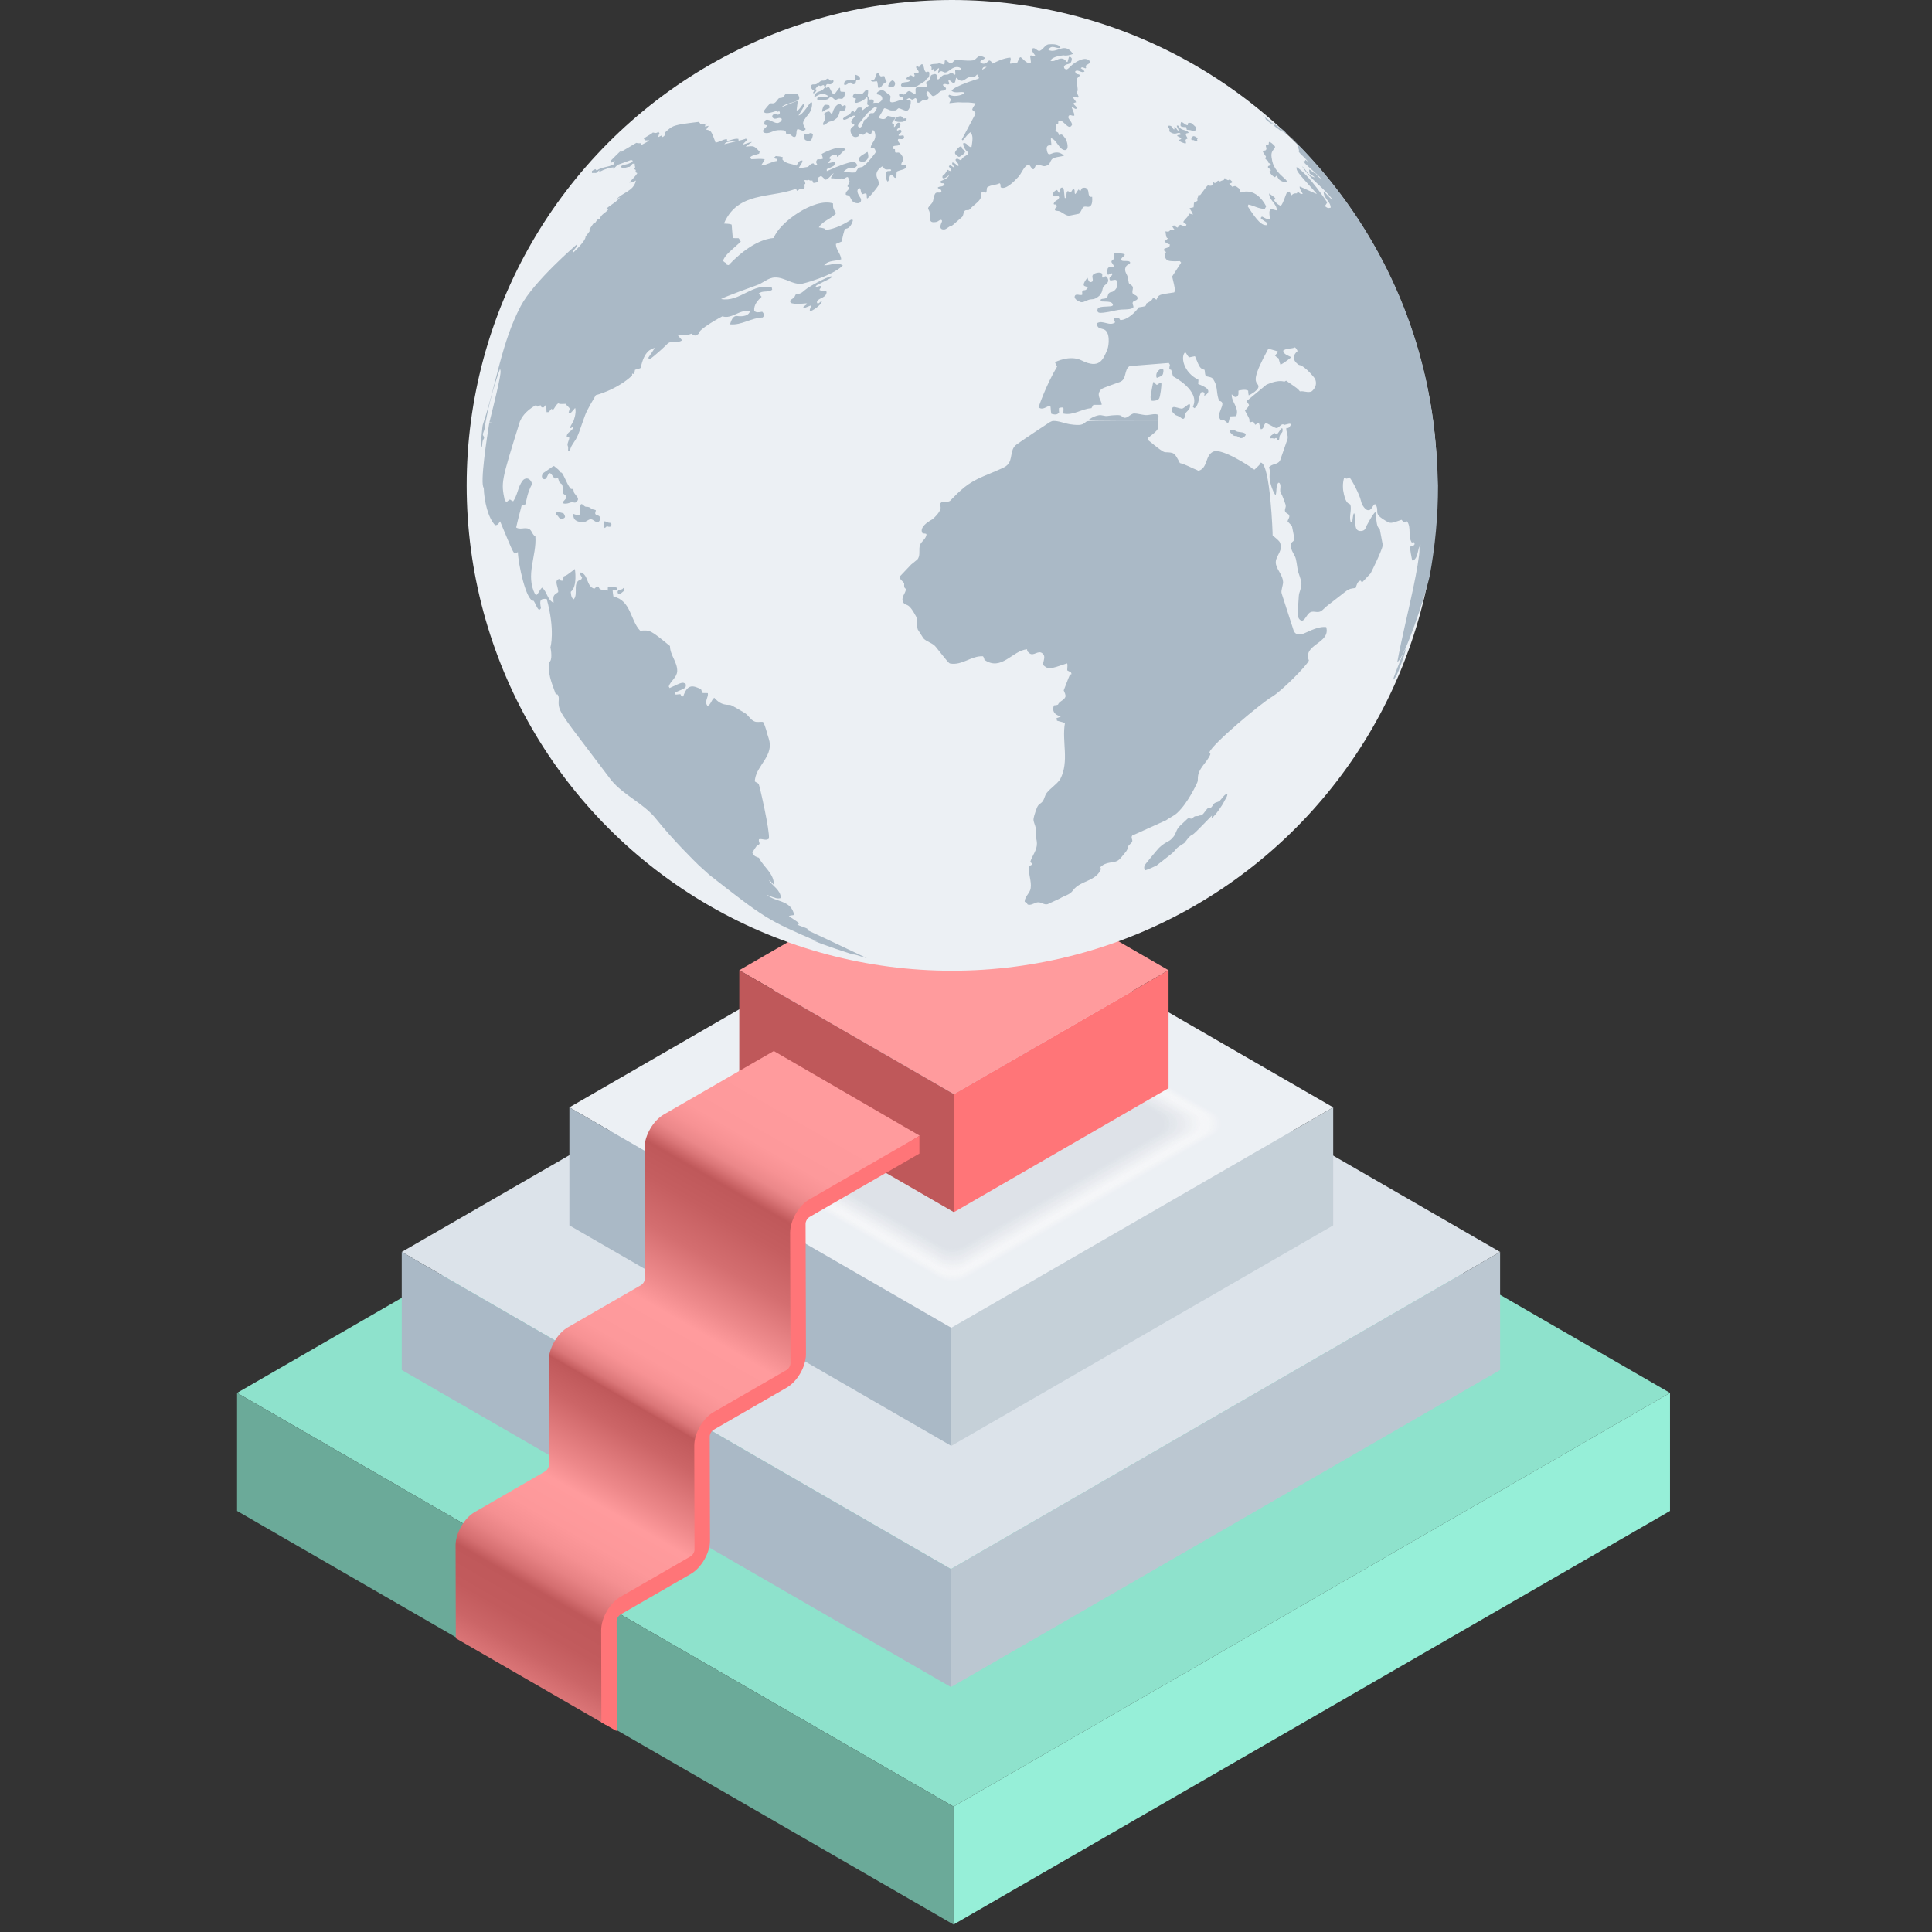<?xml version="1.0" encoding="utf-8"?>
<!-- Generator: Adobe Illustrator 25.3.1, SVG Export Plug-In . SVG Version: 6.00 Build 0)  -->
<svg version="1.1" id="Layer_1" xmlns="http://www.w3.org/2000/svg" xmlns:xlink="http://www.w3.org/1999/xlink" x="0px" y="0px"
	 viewBox="0 0 155 155" style="enable-background:new 0 0 155 155;" xml:space="preserve">
<rect x="0" y="0" width="155" height="155" fill="#333333" stroke="none"/>
<style type="text/css">
	.st0{fill:#8EE2CC;}
	.st1{fill:#6BAA99;}
	.st2{fill:#96EFD8;}
	.st3{fill:#DCE3EA;}
	.st4{fill:#AAB9C6;}
	.st5{fill:#BBC7D1;}
	.st6{fill:#ECF0F4;}
	.st7{fill:#C5D0D8;}
	.st8{opacity:0;fill:#FFFFFF;}
	.st9{opacity:0.032;fill:#FEFEFE;}
	.st10{opacity:0.065;fill:#FDFDFE;}
	.st11{opacity:0.097;fill:#FCFCFD;}
	.st12{opacity:0.129;fill:#FBFBFC;}
	.st13{opacity:0.161;fill:#FAFAFB;}
	.st14{opacity:0.194;fill:#F9F9FB;}
	.st15{opacity:0.226;fill:#F8F8FA;}
	.st16{opacity:0.258;fill:#F6F8F9;}
	.st17{opacity:0.29;fill:#F5F7F8;}
	.st18{opacity:0.323;fill:#F4F6F8;}
	.st19{opacity:0.355;fill:#F3F5F7;}
	.st20{opacity:0.387;fill:#F2F4F6;}
	.st21{opacity:0.419;fill:#F1F3F5;}
	.st22{opacity:0.452;fill:#F0F2F5;}
	.st23{opacity:0.484;fill:#EFF1F4;}
	.st24{opacity:0.516;fill:#EEF0F3;}
	.st25{opacity:0.548;fill:#EDEFF2;}
	.st26{opacity:0.581;fill:#ECEEF2;}
	.st27{opacity:0.613;fill:#EBEDF1;}
	.st28{opacity:0.645;fill:#EAECF0;}
	.st29{opacity:0.677;fill:#E9EBEF;}
	.st30{opacity:0.71;fill:#E8EAEF;}
	.st31{opacity:0.742;fill:#E7E9EE;}
	.st32{opacity:0.774;fill:#E5E9ED;}
	.st33{opacity:0.806;fill:#E4E8EC;}
	.st34{opacity:0.839;fill:#E3E7EC;}
	.st35{opacity:0.871;fill:#E2E6EB;}
	.st36{opacity:0.903;fill:#E1E5EA;}
	.st37{opacity:0.935;fill:#E0E4E9;}
	.st38{opacity:0.968;fill:#DFE3E9;}
	.st39{fill:#DEE2E8;}
	.st40{fill:#FF9B9D;}
	.st41{fill:#BF585A;}
	.st42{fill:#FF7578;}
	.st43{clip-path:url(#SVGID_2_);}
	.st44{fill:#941639;}
	.st45{fill:url(#SVGID_3_);}
	.st46{fill:none;}
</style>
<g>
	<g id="pyramid_1_">
		<g>
			<polygon class="st0" points="19.02,111.75 76.5,78.56 133.98,111.75 76.5,144.94 			"/>
			<polygon class="st1" points="19.02,121.22 19.02,111.75 76.5,144.94 76.5,154.4 			"/>
			<polygon class="st2" points="76.5,154.4 76.5,144.94 133.98,111.75 133.98,121.22 			"/>
		</g>
		<g>
			<polygon class="st3" points="32.23,100.44 76.29,75.01 120.35,100.44 76.29,125.88 			"/>
			<polygon class="st4" points="32.23,109.91 32.23,100.44 76.29,125.88 76.29,135.35 			"/>
			<polygon class="st5" points="76.29,135.35 76.29,125.88 120.35,100.44 120.35,109.91 			"/>
		</g>
		<g>
			<polygon class="st6" points="45.68,88.84 76.32,71.15 106.96,88.84 76.32,106.53 			"/>
			<polygon class="st4" points="45.68,98.31 45.68,88.84 76.32,106.53 76.32,116 			"/>
			<polygon class="st7" points="76.32,116 76.32,106.53 106.96,88.84 106.96,98.31 			"/>
		</g>
		<g>
			<g>
				<path class="st8" d="M55.21,89.26l20.09-11.6c0.69-0.4,1.54-0.4,2.23,0l20.09,11.6c0.68,0.39,0.68,1.38,0,1.77l-20.09,11.6
					c-0.69,0.4-1.54,0.4-2.23,0l-20.09-11.6C54.53,90.64,54.53,89.66,55.21,89.26z"/>
				<path class="st9" d="M97.47,91.03l-19.94,11.51c-0.69,0.4-1.53,0.4-2.22,0L55.36,91.03c-0.68-0.39-0.68-1.37,0-1.77L75.3,77.75
					c0.69-0.4,1.53-0.4,2.22,0l19.94,11.51C98.15,89.66,98.15,90.64,97.47,91.03z"/>
				<path class="st10" d="M97.32,91.03l-19.79,11.43c-0.69,0.4-1.53,0.4-2.21,0L55.51,91.03c-0.68-0.39-0.68-1.37,0-1.76
					l19.79-11.43c0.69-0.4,1.53-0.4,2.21,0l19.79,11.43C97.99,89.66,97.99,90.64,97.32,91.03z"/>
				<path class="st11" d="M97.16,91.03l-19.64,11.34c-0.68,0.39-1.53,0.39-2.21,0L55.66,91.03c-0.68-0.39-0.68-1.37,0-1.76
					l19.64-11.34c0.68-0.39,1.53-0.39,2.21,0l19.64,11.34C97.84,89.66,97.84,90.64,97.16,91.03z"/>
				<path class="st12" d="M97.01,91.03l-19.5,11.26c-0.68,0.39-1.52,0.39-2.2,0l-19.5-11.26c-0.68-0.39-0.68-1.36,0-1.75l19.5-11.26
					c0.68-0.39,1.52-0.39,2.2,0l19.5,11.26C97.69,89.66,97.69,90.64,97.01,91.03z"/>
				<path class="st13" d="M96.86,91.02l-19.35,11.17c-0.68,0.39-1.52,0.39-2.2,0L55.97,91.02c-0.67-0.39-0.67-1.36,0-1.75
					l19.35-11.17c0.68-0.39,1.52-0.39,2.2,0l19.35,11.17C97.53,89.66,97.53,90.64,96.86,91.02z"/>
				<path class="st14" d="M96.71,91.02l-19.2,11.08c-0.68,0.39-1.51,0.39-2.19,0l-19.2-11.08c-0.67-0.39-0.67-1.36,0-1.75
					l19.2-11.08c0.68-0.39,1.51-0.39,2.19,0l19.2,11.08C97.38,89.66,97.38,90.63,96.71,91.02z"/>
				<path class="st15" d="M96.56,91.02l-19.05,11c-0.68,0.39-1.51,0.39-2.19,0l-19.05-11c-0.67-0.39-0.67-1.35,0-1.74l19.05-11
					c0.68-0.39,1.51-0.39,2.19,0l19.05,11C97.23,89.67,97.23,90.63,96.56,91.02z"/>
				<path class="st16" d="M96.4,91.02l-18.9,10.91c-0.68,0.39-1.51,0.39-2.18,0l-18.9-10.91c-0.67-0.39-0.67-1.35,0-1.74l18.9-10.91
					c0.68-0.39,1.51-0.39,2.18,0l18.9,10.91C97.07,89.67,97.07,90.63,96.4,91.02z"/>
				<path class="st17" d="M96.25,91.02L77.5,101.84c-0.67,0.39-1.5,0.39-2.18,0L56.58,91.02c-0.67-0.38-0.67-1.35,0-1.73
					l18.75-10.82c0.67-0.39,1.5-0.39,2.18,0l18.75,10.82C96.92,89.67,96.92,90.63,96.25,91.02z"/>
				<path class="st18" d="M96.1,91.01l-18.6,10.74c-0.67,0.39-1.5,0.39-2.17,0l-18.6-10.74c-0.67-0.38-0.67-1.34,0-1.73l18.6-10.74
					c0.67-0.39,1.5-0.39,2.17,0l18.6,10.74C96.76,89.67,96.76,90.63,96.1,91.01z"/>
				<path class="st19" d="M95.95,91.01L77.5,101.66c-0.67,0.39-1.5,0.39-2.17,0L56.88,91.01c-0.66-0.38-0.66-1.34,0-1.72
					l18.45-10.65c0.67-0.39,1.5-0.39,2.17,0l18.45,10.65C96.61,89.67,96.61,90.63,95.95,91.01z"/>
				<path class="st20" d="M95.79,91.01l-18.3,10.57c-0.67,0.39-1.49,0.39-2.16,0l-18.3-10.57c-0.66-0.38-0.66-1.34,0-1.72
					l18.3-10.57c0.67-0.39,1.49-0.39,2.16,0l18.3,10.57C96.46,89.67,96.46,90.63,95.79,91.01z"/>
				<path class="st21" d="M95.64,91.01l-18.15,10.48c-0.67,0.39-1.49,0.39-2.16,0L57.19,91.01c-0.66-0.38-0.66-1.33,0-1.72
					l18.15-10.48c0.67-0.39,1.49-0.39,2.16,0l18.15,10.48C96.3,89.67,96.3,90.63,95.64,91.01z"/>
				<path class="st22" d="M95.49,91.01l-18,10.39c-0.67,0.38-1.48,0.38-2.15,0l-18-10.39c-0.66-0.38-0.66-1.33,0-1.71l18-10.39
					c0.67-0.38,1.48-0.38,2.15,0l18,10.39C96.15,89.67,96.15,90.62,95.49,91.01z"/>
				<path class="st23" d="M95.34,91l-17.85,10.31c-0.66,0.38-1.48,0.38-2.14,0L57.49,91c-0.66-0.38-0.66-1.33,0-1.71l17.85-10.31
					c0.66-0.38,1.48-0.38,2.14,0L95.34,89.3C96,89.68,96,90.62,95.34,91z"/>
				<path class="st24" d="M95.19,91l-17.7,10.22c-0.66,0.38-1.48,0.38-2.14,0L57.64,91c-0.66-0.38-0.66-1.32,0-1.7l17.7-10.22
					c0.66-0.38,1.48-0.38,2.14,0l17.7,10.22C95.84,89.68,95.84,90.62,95.19,91z"/>
				<path class="st25" d="M95.03,91l-17.55,10.13c-0.66,0.38-1.47,0.38-2.13,0L57.79,91c-0.65-0.38-0.65-1.32,0-1.7l17.55-10.13
					c0.66-0.38,1.47-0.38,2.13,0L95.03,89.3C95.69,89.68,95.69,90.62,95.03,91z"/>
				<path class="st26" d="M94.88,91l-17.4,10.05c-0.66,0.38-1.47,0.38-2.13,0L57.95,91c-0.65-0.38-0.65-1.32,0-1.69l17.4-10.05
					c0.66-0.38,1.47-0.38,2.13,0l17.4,10.05C95.53,89.68,95.53,90.62,94.88,91z"/>
				<path class="st27" d="M94.73,90.99l-17.25,9.96c-0.66,0.38-1.47,0.38-2.12,0L58.1,90.99c-0.65-0.38-0.65-1.31,0-1.69l17.25-9.96
					c0.66-0.38,1.47-0.38,2.12,0l17.25,9.96C95.38,89.68,95.38,90.62,94.73,90.99z"/>
				<path class="st28" d="M94.58,90.99l-17.11,9.88c-0.66,0.38-1.46,0.38-2.12,0l-17.11-9.88c-0.65-0.37-0.65-1.31,0-1.69
					l17.11-9.88c0.66-0.38,1.46-0.38,2.12,0l17.11,9.88C95.23,89.68,95.23,90.62,94.58,90.99z"/>
				<path class="st29" d="M94.43,90.99l-16.96,9.79c-0.65,0.38-1.46,0.38-2.11,0L58.4,90.99c-0.65-0.37-0.65-1.31,0-1.68l16.96-9.79
					c0.65-0.38,1.46-0.38,2.11,0l16.96,9.79C95.07,89.68,95.07,90.62,94.43,90.99z"/>
				<path class="st30" d="M94.27,90.99l-16.81,9.7c-0.65,0.38-1.45,0.38-2.11,0l-16.81-9.7c-0.65-0.37-0.65-1.3,0-1.68l16.81-9.7
					c0.65-0.38,1.45-0.38,2.11,0l16.81,9.7C94.92,89.68,94.92,90.62,94.27,90.99z"/>
				<path class="st31" d="M94.12,90.99l-16.66,9.62c-0.65,0.38-1.45,0.38-2.1,0l-16.66-9.62c-0.64-0.37-0.64-1.3,0-1.67l16.66-9.62
					c0.65-0.38,1.45-0.38,2.1,0l16.66,9.62C94.77,89.69,94.77,90.61,94.12,90.99z"/>
				<path class="st32" d="M93.97,90.98l-16.51,9.53c-0.65,0.37-1.45,0.37-2.1,0l-16.51-9.53c-0.64-0.37-0.64-1.3,0-1.67l16.51-9.53
					c0.65-0.37,1.45-0.37,2.1,0l16.51,9.53C94.61,89.69,94.61,90.61,93.97,90.98z"/>
				<path class="st33" d="M93.82,90.98l-16.36,9.44c-0.65,0.37-1.44,0.37-2.09,0l-16.36-9.44c-0.64-0.37-0.64-1.29,0-1.66
					l16.36-9.44c0.65-0.37,1.44-0.37,2.09,0l16.36,9.44C94.46,89.69,94.46,90.61,93.82,90.98z"/>
				<path class="st34" d="M93.67,90.98l-16.21,9.36c-0.65,0.37-1.44,0.37-2.09,0l-16.21-9.36c-0.64-0.37-0.64-1.29,0-1.66
					l16.21-9.36c0.65-0.37,1.44-0.37,2.09,0l16.21,9.36C94.3,89.69,94.3,90.61,93.67,90.98z"/>
				<path class="st35" d="M93.51,90.98l-16.06,9.27c-0.64,0.37-1.44,0.37-2.08,0l-16.06-9.27c-0.64-0.37-0.64-1.29,0-1.65
					l16.06-9.27c0.64-0.37,1.44-0.37,2.08,0l16.06,9.27C94.15,89.69,94.15,90.61,93.51,90.98z"/>
				<path class="st36" d="M93.36,90.97l-15.91,9.19c-0.64,0.37-1.43,0.37-2.07,0l-15.91-9.19c-0.64-0.37-0.64-1.28,0-1.65
					l15.91-9.19c0.64-0.37,1.43-0.37,2.07,0l15.91,9.19C94,89.69,94,90.61,93.36,90.97z"/>
				<path class="st37" d="M93.21,90.97l-15.76,9.1c-0.64,0.37-1.43,0.37-2.07,0l-15.76-9.1c-0.63-0.37-0.63-1.28,0-1.65l15.76-9.1
					c0.64-0.37,1.43-0.37,2.07,0l15.76,9.1C93.84,89.69,93.84,90.61,93.21,90.97z"/>
				<path class="st38" d="M93.06,90.97l-15.61,9.01c-0.64,0.37-1.43,0.37-2.06,0l-15.61-9.01c-0.63-0.36-0.63-1.28,0-1.64
					l15.61-9.01c0.64-0.37,1.43-0.37,2.06,0l15.61,9.01C93.69,89.69,93.69,90.61,93.06,90.97z"/>
				<path class="st39" d="M92.91,90.97L77.44,99.9c-0.64,0.37-1.42,0.37-2.06,0l-15.46-8.93c-0.63-0.36-0.63-1.27,0-1.64l15.46-8.93
					c0.64-0.37,1.42-0.37,2.06,0l15.46,8.93C93.54,89.69,93.54,90.6,92.91,90.97z"/>
			</g>
			<polygon class="st40" points="59.31,77.84 76.53,67.89 93.75,77.84 76.53,87.78 			"/>
			<polygon class="st41" points="59.31,87.3 59.31,77.84 76.53,87.78 76.53,97.25 			"/>
			<polygon class="st42" points="76.53,97.25 76.53,87.78 93.75,77.84 93.75,87.3 			"/>
		</g>
		<g>
			<defs>
				<polygon id="SVGID_1_" points="76.5,101.71 76.5,92.61 19.02,59.43 19.02,68.9 19.02,68.9 19.02,77.99 19.02,77.99 19.02,87.31 
					19.02,87.31 19.02,93.79 19.02,93.79 19.02,96.41 19.02,96.41 19.02,102.89 19.02,102.89 19.02,112.21 19.02,112.21 
					19.02,121.3 76.5,154.49 76.5,145.02 76.5,145.02 76.5,135.93 76.5,135.93 76.5,126.6 76.5,126.6 76.5,120.13 76.5,120.13 
					76.5,117.51 76.5,117.51 76.5,111.03 76.5,111.03 76.5,101.71 				"/>
			</defs>
			<clipPath id="SVGID_2_">
				<use xlink:href="#SVGID_1_"  style="overflow:visible;"/>
			</clipPath>
			<g class="st43">
				<linearGradient id="SVGID_3_" gradientUnits="userSpaceOnUse" x1="-19.986" y1="206.881" x2="53.599" y2="79.428">
					<stop  offset="0.5" style="stop-color:#FF9B9D"/>
					<stop  offset="0.503" style="stop-color:#F89496"/>
					<stop  offset="0.518" style="stop-color:#DF7A7C"/>
					<stop  offset="0.534" style="stop-color:#CD6769"/>
					<stop  offset="0.55" style="stop-color:#C35C5E"/>
					<stop  offset="0.567" style="stop-color:#BF585A"/>
					<stop  offset="0.568" style="stop-color:#C76062"/>
					<stop  offset="0.573" style="stop-color:#DB7678"/>
					<stop  offset="0.578" style="stop-color:#EB8789"/>
					<stop  offset="0.584" style="stop-color:#F79294"/>
					<stop  offset="0.594" style="stop-color:#FD999B"/>
					<stop  offset="0.619" style="stop-color:#FF9B9D"/>
					<stop  offset="0.625" style="stop-color:#F18C8E"/>
					<stop  offset="0.636" style="stop-color:#DB7577"/>
					<stop  offset="0.649" style="stop-color:#CB6567"/>
					<stop  offset="0.663" style="stop-color:#C25B5D"/>
					<stop  offset="0.681" style="stop-color:#BF585A"/>
					<stop  offset="0.687" style="stop-color:#D46E70"/>
					<stop  offset="0.696" style="stop-color:#E78284"/>
					<stop  offset="0.706" style="stop-color:#F59092"/>
					<stop  offset="0.718" style="stop-color:#FD989A"/>
					<stop  offset="0.738" style="stop-color:#FF9B9D"/>
					<stop  offset="0.751" style="stop-color:#ED888A"/>
					<stop  offset="0.779" style="stop-color:#CC6567"/>
					<stop  offset="0.795" style="stop-color:#BF585A"/>
					<stop  offset="0.796" style="stop-color:#C76062"/>
					<stop  offset="0.8" style="stop-color:#DB7678"/>
					<stop  offset="0.806" style="stop-color:#EB8789"/>
					<stop  offset="0.812" style="stop-color:#F79294"/>
					<stop  offset="0.821" style="stop-color:#FD999B"/>
					<stop  offset="0.847" style="stop-color:#FF9B9D"/>
					<stop  offset="0.86" style="stop-color:#EE8A8C"/>
					<stop  offset="0.884" style="stop-color:#D46E70"/>
					<stop  offset="0.907" style="stop-color:#C55E60"/>
					<stop  offset="0.923" style="stop-color:#BF585A"/>
					<stop  offset="0.925" style="stop-color:#C76062"/>
					<stop  offset="0.93" style="stop-color:#DB7678"/>
					<stop  offset="0.935" style="stop-color:#EB8789"/>
					<stop  offset="0.943" style="stop-color:#F79294"/>
					<stop  offset="0.952" style="stop-color:#FD999B"/>
					<stop  offset="0.98" style="stop-color:#FF9B9D"/>
				</linearGradient>
				<path class="st45" d="M62.08,84.32l-8.82,5.09c-0.86,0.49-1.55,1.7-1.55,2.68l0.03,10.47c0,0.2-0.14,0.44-0.31,0.54l-5.86,3.38
					c-0.86,0.49-1.55,1.7-1.55,2.68l0.02,8.35c0,0.2-0.14,0.44-0.31,0.54l-5.63,3.25c-0.86,0.49-1.55,1.7-1.55,2.68l0.02,8.41
					c0,0.2-0.14,0.44-0.31,0.54l-5.99,3.46c-0.86,0.49-1.55,1.7-1.55,2.68l0.02,11.29c0,0.2-0.14,0.44-0.31,0.54l-72.65,41.94
					l11.71,6.8l72.48-41.27c0.17-0.1,0.97-0.93,0.96-1.13l-0.11-11.36c0-0.98,0.38-1.94,1.24-2.43l6.01-3.4
					c0.17-0.1,0.54-0.81,0.54-1l-0.08-8.28c0-0.98,0.49-1.88,1.35-2.37l5.6-3.22c0.17-0.1,0.62-0.71,0.62-0.91l-0.09-8.32
					c0-0.98,0.42-1.88,1.27-2.37l5.87-3.34c0.17-0.1,0.54-0.73,0.54-0.92l0.08-10.44c0-0.98,0.43-1.81,1.29-2.3l8.72-5.47
					L62.08,84.32z"/>
				<path class="st42" d="M73.76,91.13l0,1.42l-8.82,5.09c-0.17,0.1-0.31,0.34-0.31,0.54l0.03,10.47c0,0.98-0.69,2.19-1.55,2.68
					l-5.86,3.38c-0.17,0.1-0.31,0.34-0.31,0.54l0.02,8.35c0,0.98-0.69,2.19-1.55,2.68l-5.63,3.25c-0.17,0.1-0.31,0.34-0.31,0.54
					l0.02,8.41c0,0.98-0.69,2.19-1.55,2.68l-5.99,3.46c-0.17,0.1-0.31,0.34-0.31,0.54l0.02,11.29c0,0.98-0.69,2.19-1.55,2.68
					l-72.65,41.94l0-1.42l72.65-41.94c0.17-0.1,0.31-0.34,0.31-0.54l-0.02-11.29c0-0.98,0.69-2.19,1.55-2.68l5.99-3.46
					c0.17-0.1,0.31-0.34,0.31-0.54l-0.02-8.41c0-0.98,0.69-2.19,1.55-2.68l5.63-3.25c0.17-0.1,0.31-0.34,0.31-0.54l-0.02-8.35
					c0-0.98,0.69-2.19,1.55-2.68l5.86-3.38c0.17-0.1,0.31-0.34,0.31-0.54L63.39,98.9c0-0.98,0.69-2.19,1.55-2.68L73.76,91.13z"/>
			</g>
		</g>
	</g>
	<rect id="background_1_" x="-28.01" y="7.06" class="st46" width="209.65" height="209.65"/>
	<g id="sphere_3_">
		<circle class="st6" cx="76.38" cy="38.94" r="38.94"/>
		<g>
			<g>
				<path class="st4" d="M67.8,6.82c0.16-0.02,0.27-0.18,0.43-0.2c0.04-0.01,0.09,0.04,0.13,0.08c0.04,0.04,0.08,0.08,0.18,0.04
					c0.02-0.01,0.05-0.02,0.07-0.04c0.07-0.06,0.04-0.22,0.11-0.27c0.01-0.01,0.04-0.02,0.12-0.03c0.12-0.01,0.18-0.02,0.16-0.13
					C68.93,6.05,68.63,6,68.63,6c-0.09,0.01-0.06,0.11-0.03,0.22c0.04,0.14,0.04,0.16,0,0.17c-0.05,0.02-0.11,0-0.17,0.01
					c-0.07,0.01-0.13,0.04-0.2,0.04c-0.06,0.01-0.12-0.02-0.19-0.01c-0.08,0.02-0.16,0.04-0.23,0.08c0,0-0.01,0-0.01,0.01
					c-0.08,0.06-0.1,0.25-0.06,0.28C67.75,6.81,67.78,6.82,67.8,6.82z"/>
			</g>
			<g>
				<path class="st4" d="M65.67,13.67c-0.06-0.03-0.2-0.11-0.3-0.37c-0.08-0.2-0.08-0.2-0.16-0.19c-0.06,0.01-0.14,0.03-0.29,0.18
					c-0.27,0.25-0.46,0.7-0.8,0.86c-0.07,0.03-0.14-0.04-0.21,0.02c-0.01,0.01-0.07,0.05-0.1,0.1c0.02,0.09,0.14,0.03,0.13,0.14
					c0,0.17,0,0.17,0.02,0.22c0,0.01,0.01,0.02,0.02,0.03c0,0,0.03,0.05,0.08,0.06c0.22,0.04,0.33-0.23,0.51-0.27
					c0.07-0.01,0.15,0.02,0.22,0.01c0.09-0.01,0.14-0.1,0.22-0.14c0.12-0.05,0.14,0.06,0.16,0.14c0.02,0.07,0.05,0.21,0.11,0.22
					c0,0,0.36-0.06,0.37-0.09c0.01-0.02,0.01-0.04,0.01-0.07c0.01-0.11-0.07-0.22-0.06-0.33C65.59,14,65.78,13.93,65.67,13.67z"/>
			</g>
			<g>
				<path class="st4" d="M68.73,7.53c-0.04-0.01-0.08-0.06-0.12-0.04c-0.01,0-0.02,0.01-0.02,0.01c-0.17,0.09-0.2,0.27-0.14,0.33
					c0.04,0.04,0.1,0.05,0.21,0.06c0.01,0.05,0.02,0.06-0.06,0.18c-0.11,0.17,0.06,0.19,0.13,0.18c0.03,0,0.49-0.12,0.73-0.38
					c0.07-0.08,0.07-0.08,0.11-0.1c0,0,0.06,0.16,0.02,0.42c-0.03,0.16,0,0.21,0.03,0.23c0.24,0.18,0.47-0.15,0.48-0.27
					c0-0.03-0.01-0.08-0.03-0.12c-0.03-0.06-0.11-0.06-0.19-0.05C69.72,8,69.71,7.98,69.7,7.89c-0.01-0.1-0.01-0.1-0.09-0.2
					c0.06-0.41,0.07-0.49-0.08-0.48c-0.07,0.02-0.12,0.06-0.25,0.22c-0.13,0.14-0.13,0.14-0.25,0.13C68.8,7.56,68.8,7.56,68.73,7.53
					z"/>
			</g>
			<g>
				<path class="st4" d="M66.14,10.01c0.16-0.07,0.29-0.23,0.45-0.26c0.25-0.05,0.25-0.05,0.54-0.27c0.09-0.07,0.12-0.12,0.22-0.45
					c0.01-0.02,0.01-0.07,0.02-0.08c0.03-0.03,0.07-0.03,0.13-0.02c0.05,0.01,0.19,0.02,0.28-0.11c0.03-0.05,0.11-0.16,0.08-0.3
					c0-0.02-0.02-0.07-0.05-0.08c-0.08-0.03-0.13,0.05-0.2,0.07c-0.1,0.02-0.15-0.2-0.25-0.19c-0.09,0.02-0.4,0.15-0.55,0.67
					c-0.03,0.09-0.05,0.16-0.11,0.13c-0.07-0.03-0.11-0.16-0.19-0.18c-0.1-0.01-0.3,0.1-0.3,0.1c-0.01,0.01-0.03,0.02-0.05,0.03
					c-0.1,0.12,0.06,0.26,0.05,0.4c0,0.19-0.15,0.28-0.18,0.46c-0.01,0.05,0,0.07,0.01,0.08C66.09,10.04,66.13,10.02,66.14,10.01z"
					/>
			</g>
			<g>
				<path class="st4" d="M66.53,8.69c0,0,0.01-0.01,0.01-0.01c0.04-0.03,0.03-0.12,0.02-0.14c0-0.03-0.02-0.09-0.06-0.11
					c0,0-0.23-0.03-0.24-0.03c-0.14,0.03-0.17,0.08-0.2,0.15c-0.06,0.12-0.13,0.37-0.1,0.41c0.02,0.02,0.07-0.02,0.14-0.06
					c0.1-0.07,0.12-0.09,0.18-0.11C66.37,8.75,66.45,8.73,66.53,8.69z"/>
			</g>
			<g>
				<path class="st4" d="M62.23,8.92c0.26-0.1,0.45-0.36,0.69-0.48c0.37-0.2,0.81-0.2,1.14-0.44c0.02-0.02,0.1-0.07,0.04-0.25
					c-0.03-0.1-0.1-0.19-0.12-0.2L63.16,7.5c-0.03,0-0.08,0.01-0.1,0.02c-0.13,0.08-0.18,0.3-0.34,0.32
					c-0.21,0.03-0.21,0.03-0.23,0.04c-0.16,0.14-0.26,0.43-0.5,0.41c-0.18-0.01-0.18-0.01-0.24,0.04c0,0-0.43,0.46-0.49,0.63
					C61.36,9.08,61.5,9.16,62.23,8.92z"/>
			</g>
			<g>
				<path class="st4" d="M61.4,10.67c0.29,0.05,0.55-0.13,0.82-0.2c0.25-0.06,0.66-0.03,0.75,0.01c0.11,0.04,0.07,0.2,0.12,0.3
					c0.08,0.02,0.15-0.04,0.23-0.02c0.15,0.03,0.27,0.27,0.44,0.23c0.24-0.06,0.03-0.72,0.31-0.62c0.38,0.15,0.38,0.15,0.53,0.04
					c0.01-0.01,0.02-0.02,0.02-0.02c0.03-0.03-0.01-0.09-0.04-0.14c-0.19-0.31-0.2-0.42-0.02-0.69c0.15-0.25,0.36-0.41,0.48-0.69
					c0.12-0.27,0.12-0.57,0.11-0.61c0-0.01-0.01-0.03-0.02-0.04c-0.07-0.04-0.08-0.05-0.43,0.45c-0.27,0.35-0.41,0.52-0.62,0.6
					c0.01-0.08,0.01-0.08,0.13-0.25c0.3-0.47,0.36-0.58,0.25-0.69C64.4,8.38,64.4,8.38,64.3,8.52c-0.17,0.24-0.31,0.4-0.39,0.32
					c0.02-0.16,0.07-0.56,0.07-0.56C64,8.18,64,8.17,63.98,8.13C63.95,8.1,63.95,8.1,63.93,8.1c-0.05,0.01-1.46,0.6-1.47,0.6
					c-0.02,0.01-0.2,0.13-0.14,0.23c0.07,0.12,0.2-0.1,0.24,0.07c0.03,0.1-0.04,0.21-0.17,0.2c-0.11-0.01-0.21-0.09-0.32-0.03
					c-0.2,0.12-0.08,0.27-0.08,0.27c0.24,0.24,0.49-0.13,0.73,0.1c0.01,0.2-0.23,0.32-0.33,0.33c-0.27,0.01-0.51-0.21-0.77-0.26
					c-0.07-0.01-0.24-0.05-0.29,0.19c-0.05,0.21,0.03,0.22,0.12,0.23c0.05,0.01,0.05,0.01,0.07,0.05c-0.02,0.08-0.02,0.09-0.19,0.24
					C61.14,10.49,61.21,10.64,61.4,10.67z"/>
			</g>
			<g>
				<path class="st4" d="M65.17,7.18c0.04,0.04,0.09,0.03,0.13,0.07c0.02,0.02,0.02,0.03-0.01,0.08c-0.07,0.11-0.1,0.14,0,0.15
					c0.05,0,0.2-0.14,0.24-0.28c-0.03-0.03-0.08-0.01-0.11-0.04c0.01-0.09,0.19-0.27,0.24-0.29c0.06-0.03,0.12,0.04,0.18,0.03
					c0.07,0,0.12-0.06,0.19-0.07c0,0,0.01,0,0.02,0c0.04,0,0.06,0.01,0.07,0.04c0.02,0.04,0.01,0.13,0.05,0.12
					c0.09-0.02,0.09-0.19,0.17-0.23c0.1-0.05,0.22,0.03,0.32-0.01c0.18-0.08,0.21-0.22,0.21-0.22c0-0.01,0-0.01,0-0.02
					c0,0-0.01-0.06-0.02-0.06c-0.08-0.03-0.13,0.02-0.19,0.02c-0.09,0-0.17-0.17-0.25-0.17c-0.1,0.02-0.18,0.13-0.28,0.16
					c-0.07,0.02-0.16-0.01-0.23,0.02c-0.18,0.07-0.32,0.29-0.53,0.29c-0.18,0-0.19,0-0.23,0.03C64.96,6.89,65.08,7.07,65.17,7.18z"
					/>
			</g>
			<g>
				<path class="st4" d="M66.65,7.24c-0.12-0.25-0.14-0.26-0.22-0.29c-0.05,0.01-0.06,0.09-0.11,0.1C66.29,7.06,66.25,6.99,66.21,7
					c-0.01,0-0.02,0.01-0.03,0.02c-0.09,0.08-0.16,0.2-0.26,0.24c-0.31,0.12-0.35,0.13-0.41,0.18c-0.15,0.12-0.21,0.31-0.16,0.33
					c0.02,0.01,0.1-0.03,0.24-0.11c0.47-0.29,0.83,0.03,0.83,0.03c0,0.04-0.01,0.12-0.63,0.08c-0.06,0-0.22-0.01-0.23,0.17
					c-0.02,0.17,0.72,0.1,0.88,0c0.01-0.01,0.05-0.03,0.1-0.09c0.11-0.14,0.11-0.14,0.37,0.09c0.11,0.1,0.15,0.08,0.32-0.01
					c0.11-0.06,0.29,0.05,0.39-0.04c0.18-0.17,0.17-0.39,0.15-0.48c-0.01-0.05-0.01-0.05-0.25-0.05c-0.08,0-0.1-0.05-0.1-0.06
					c-0.04-0.1,0.01-0.16-0.03-0.26C67.34,7.03,67.34,7.03,67,7.49C66.91,7.61,66.87,7.65,66.65,7.24z"/>
			</g>
			<g>
				<path class="st4" d="M68.14,9.45c0.27-0.15,0.32-0.19,0.4-0.17c0.07,0.01,0.13,0.1,0.2,0.09c0.03-0.01,0.08-0.03,0.08-0.03
					c0.09-0.05,0.07-0.21,0.13-0.29c0.06-0.08,0.17-0.03,0.22-0.13c0.01-0.01,0.03-0.17,0.01-0.25c0,0-0.01-0.01-0.01-0.01
					c0,0-0.07-0.05-0.27-0.03c-0.07,0.01-0.09,0.01-0.21,0.2c-0.06,0.1-0.12,0.18-0.15,0.17c-0.01,0-0.02-0.01-0.04-0.05
					c-0.01-0.02-0.05-0.1-0.13-0.06c0,0-0.01,0-0.01,0.01c-0.06,0.04-0.08,0.14-0.14,0.2c-0.12,0.13-0.27,0.17-0.4,0.26
					c-0.22,0.13-0.19,0.18-0.18,0.2C67.72,9.66,67.86,9.6,68.14,9.45z"/>
			</g>
			<g>
				<path class="st4" d="M76,13.65c-0.06,0.08-0.11,0.19-0.17,0.27c-0.07,0.08-0.14,0.13-0.15,0.14c-0.04,0.03-0.04,0.03-0.05,0.04
					c-0.02,0.03-0.04,0.13,0,0.18c0.02,0.02,0.07,0.05,0.16,0.01c0.14-0.06,0.26-0.17,0.38-0.26c-0.02-0.11-0.04-0.26-0.06-0.38
					c-0.06-0.02-0.08-0.02-0.11-0.02C76.01,13.64,76.01,13.65,76,13.65z"/>
			</g>
			<path class="st4" d="M101.56,9.53c-0.03,0.01-0.04-0.03-0.06-0.03c-0.01,0.04,0.41,0.42,0.57,0.44c0,0,0,0,0,0
				c0,0-0.15-0.21-0.24-0.29c-0.06-0.05-0.14-0.09-0.2-0.14c-0.1-0.07-0.18-0.16-0.28-0.24c-0.02-0.01-0.03-0.02-0.04-0.02
				c0,0.01,0,0.01,0.09,0.1C101.49,9.43,101.55,9.5,101.56,9.53z"/>
			<path class="st4" d="M102.2,10.04c-0.02,0.02,0.07,0.1,0.15,0.16l0.37,0.27c0.01,0.01,0.03,0.02,0.04,0.02
				c0.04,0,0.04,0,0.11,0.05c0.09,0.06,0.09,0.06,0.11,0.06c0-0.01-0.03-0.05-0.14-0.16c-0.02-0.02-0.45-0.42-0.62-0.52
				c0.01,0.05,0.09,0.06,0.09,0.12c-0.02,0-0.03-0.01-0.12-0.1c-0.15-0.14-0.17-0.15-0.18-0.15c0,0,0,0,0,0.01
				c0.01,0.02,0.04,0.06,0.11,0.13C102.17,9.98,102.2,10.01,102.2,10.04z"/>
			<g>
				<path class="st4" d="M69.9,6.49c0.05,0.05,0.08,0.08,0.4,0.03c0.07-0.01,0.09,0.01,0.12,0.27c0.01,0.15,0.03,0.27,0.09,0.28
					c0.02,0,0.11-0.05,0.15-0.08c0.1-0.08,0.15-0.23,0.26-0.29c0.22-0.14,0.22-0.14,0.21-0.16c0-0.01-0.02-0.03-0.03-0.05
					c-0.1-0.14-0.14-0.35-0.14-0.37c-0.07-0.02-0.1-0.02-0.12-0.02c-0.04,0-0.08,0.03-0.13,0.03c-0.14,0.02-0.18-0.27-0.31-0.29
					c-0.05,0.01-0.13,0.21-0.16,0.31c-0.02,0.06-0.07,0.26-0.18,0.27c-0.06,0.01-0.11-0.07-0.17,0c-0.01,0.01-0.02,0.02,0,0.06
					C69.89,6.48,69.89,6.48,69.9,6.49z"/>
			</g>
			<path class="st4" d="M103.35,10.91c-0.04-0.09-0.14-0.14-0.19-0.23c0.01,0,0.01,0,0.02,0c0-0.01,0-0.02-0.11-0.13
				c-0.23-0.21-0.36-0.29-0.36-0.29C102.73,10.32,103.32,10.88,103.35,10.91z"/>
			<g>
				<path class="st4" d="M72.56,7.01c0.02,0,0.04,0,0.06,0l0.82-0.05c0.03-0.01,0.1-0.04,0.16-0.07l0.6-0.38
					c0.05-0.06,0.1-0.13,0.15-0.19c0.05-0.06,0.13-0.06,0.17-0.14c0.04-0.07,0.05-0.34,0.03-0.37c0-0.01-0.01-0.02-0.01-0.02
					c-0.12-0.13-0.2,0.09-0.31-0.06c-0.13-0.16-0.09-0.57-0.27-0.58c0,0-0.01,0-0.01,0c-0.09,0.03-0.14,0.15-0.21,0.22
					c-0.07,0.06-0.12-0.17-0.19-0.09c-0.1,0.12-0.04,0.19,0.05,0.3c0.23,0.27,0.02,0.27-0.04,0.27c-0.16,0-0.18,0-0.21,0.03
					c-0.05,0.06,0.07,0.16,0.02,0.22c-0.11,0.13-0.22-0.1-0.34-0.05L72.79,6.2c-0.05,0.04-0.05,0.05-0.08,0.11
					c0,0.01,0.01,0.02,0.01,0.03c0.1,0.05,0.21,0.01,0.32,0.07c0,0-0.02,0.16-0.34,0.18c-0.12,0.01-0.34,0.02-0.41,0.21
					C72.23,6.96,72.56,7.01,72.56,7.01z"/>
			</g>
			<g>
				<path class="st4" d="M71.27,6.93c0.03,0.01,0.05,0.01,0.08,0.02c0.02,0.01,0.03,0.03,0.05,0.04C71.41,7,71.41,7,71.43,7
					c0.04,0,0.23-0.04,0.23-0.04c0.17-0.08,0.15-0.25,0.15-0.3c-0.02-0.09-0.13-0.22-0.22-0.21c-0.17,0.04-0.36,0.4-0.32,0.46
					C71.26,6.92,71.27,6.92,71.27,6.93z"/>
			</g>
			<g>
				<path class="st4" d="M72.69,9.5c-0.07-0.03-0.12,0.01-0.18,0.01c-0.02,0-0.03,0-0.09-0.07c-0.1-0.11-0.11-0.12-0.22-0.12
					c-0.31,0.04-0.45,0.29-0.42,0.35c0,0.01,0.02,0.01,0.02,0.02c0.02,0.01,0.04,0,0.07,0.01c0.01,0,0.02,0.02,0.03,0.03
					c0.02,0.02,0.05,0.03,0.11,0.04c0.06,0.01,0.29,0.02,0.35,0.01c0.2-0.02,0.4-0.18,0.38-0.24c0,0,0-0.01-0.01-0.02
					C72.72,9.52,72.71,9.5,72.69,9.5z"/>
			</g>
			<g>
				<path class="st4" d="M72.19,7.76c0.07,0.07,0.17-0.02,0.25,0.06c0.06,0.06-0.02,0.21,0.06,0.24c0.18,0.06,0.28-0.17,0.43-0.18
					C73.03,7.86,73.1,8,73.2,7.99c0.05-0.01,0.09-0.03,0.14-0.07c0.04-0.03,0.08-0.05,0.11-0.05c0.15,0.03,0.05,0.37,0.2,0.37
					C73.8,8.26,73.89,8.12,74,8.06c0.13-0.07,0.28-0.02,0.41-0.08c0.02-0.01,0.08-0.04,0.08-0.13c-0.01-0.16-0.18-0.22-0.16-0.4
					c0.02-0.13,0.12-0.16,0.21-0.05c0.26,0.32,0.26,0.32,0.36,0.3c0.23-0.05,0.38-0.27,0.57-0.39c0.14-0.08,0.35,0.03,0.43-0.2
					c-0.05-0.17-0.18-0.16-0.25-0.28c0-0.04,0.04-0.14,0.31-0.07c0.18,0.05,0.24-0.02,0.16-0.18c-0.03-0.06-0.07-0.15,0.05-0.13
					c0.13,0.02,0.25,0.27,0.39,0.19c0.07-0.04,0.07-0.04,0.12-0.29c0.03-0.14,0.06-0.13,0.11-0.07c0.17,0.21,0.36,0.2,0.38,0.2
					c0.24-0.02,0.38-0.27,0.62-0.29c0.12-0.01,0.25,0.03,0.36-0.01c0.01,0,0.02-0.01,0.03-0.01c0.11-0.06,0.17-0.2,0.29-0.25
					c0.14-0.05,0.3-0.05,0.42-0.14c0.05-0.03,0.04-0.07,0.04-0.1c-0.04-0.03-0.07-0.04-0.11-0.07c-0.05-0.14,0.14-0.4,0.5-0.14
					c0.27,0.19,0.5-0.1,0.31-0.39c-0.07-0.11-0.14-0.17-0.14-0.17c-0.12-0.09-0.15-0.07-0.26,0.05c-0.2,0.21-0.42,0.16-0.53,0.08
					c-0.26-0.21,0.52-0.29,0.25-0.45c-0.01-0.01-0.03-0.02-0.04-0.02c0,0-0.12-0.07-0.32-0.06c-0.21,0.02-0.3,0.3-0.52,0.33
					c-0.3,0.04-0.4,0.03-1.35-0.03c-0.17-0.01-0.25,0.2-0.39,0.26c-0.17,0.07-0.33-0.26-0.5-0.23c-0.04,0.01-0.04,0.06-0.04,0.11
					c0,0.16,0,0.25-0.16,0.2c-0.24-0.08-0.24-0.08-0.26-0.08c0,0-0.01,0-0.01,0c-0.05,0.01-0.09,0.03-0.14,0.04
					c-0.15,0.02-0.3,0.01-0.45,0.04c-0.1,0.02-0.12,0.05-0.13,0.07c0,0.02,0,0.02,0.03,0.05c0.02,0.02,0.06,0.08,0.07,0.17
					c0.01,0.06-0.01,0.11-0.01,0.17c0,0,0,0,0,0.01c0.01,0,0.02,0,0.08-0.04c0.11-0.07,0.12-0.06,0.14-0.05
					c0,0.06-0.05,0.1-0.01,0.17c0.02,0.05,0.1,0.01,0.1,0.01c0.04-0.02,0.06-0.04,0.15-0.14c0.05-0.07,0.1-0.11,0.15-0.09
					c0,0.01,0.01,0.05-0.06,0.24c-0.03,0.08-0.02,0.08,0,0.1c0.02,0.02,0.05-0.01,0.07-0.03c0.05-0.04,0.12-0.1,0.22-0.07
					c0.06,0.02,0.12,0.06,0.19,0.08c0.08,0.03,0.15,0.03,0.42-0.16C76.8,5.14,77.1,5.5,77.1,5.5c-0.02,0.09-0.06,0.13-0.1,0.14
					c-0.05,0.02-0.08,0.01-0.16-0.01c-0.22-0.06-0.22-0.04-0.2,0.16c0.02,0.22,0.01,0.26-0.17,0.12c-0.13-0.1-0.15-0.09-0.34,0.03
					C76.08,5.99,75.95,5.99,75.8,6c-0.22,0.01-0.34,0.25-0.51,0.36c-0.08,0.05-0.09-0.05-0.11-0.18c-0.03-0.22-0.08-0.24-0.21-0.24
					C74.86,5.96,74.73,6,74.7,6.04c-0.09,0.13-0.07,0.38-0.21,0.45c-0.22,0.11-0.22,0.11-0.13,0.37c0.03,0.1,0.03,0.1-0.63,0.13
					C73.52,7,73.48,7.06,73.48,7.06c-0.08,0.15,0.03,0.36-0.05,0.51c-0.01,0.01-0.01,0.01-0.39-0.23c-0.23-0.14-0.32,0.2-0.5,0.24
					c-0.12,0.03-0.23-0.08-0.35-0.03c-0.01,0-0.02,0.01-0.03,0.01c-0.08,0.04,0.01,0.18,0.01,0.18C72.17,7.74,72.18,7.75,72.19,7.76
					z"/>
			</g>
			<g>
				<path class="st4" d="M73.07,8.15c0-0.01,0-0.02,0-0.03c0,0-0.01-0.01-0.01-0.02C73.04,8.07,73,8.06,72.98,8.05
					c-0.04-0.01-0.69-0.06-0.91,0.03c-0.09,0.04-0.34,0.13-0.51,0.13c-0.14-0.01-0.18-0.05-0.13-0.34c0.02-0.11,0.03-0.17-0.04-0.23
					c-0.02-0.02-0.06-0.04-0.08-0.06c-0.13-0.08-0.25-0.21-0.38-0.29c-0.1-0.06-0.14-0.06-0.21-0.06c-0.11,0.02-0.42,0.16-0.37,0.31
					c0.01,0.03,0.05,0.04,0.12,0.05c0.1,0.02,0.25,0.05,0.3,0.24c0.02,0.08,0.06,0.21-0.25,0.4c-0.25,0.15-0.32,0.41-0.1,0.46
					c0.01,0,0.03,0.01,0.04,0.01c0.12,0.02,0.21,0.01,0.48-0.01c0.19-0.02,0.37,0.16,0.56,0.17c0.01,0,0.03,0,0.04,0
					c0.34,0.01,0.34,0.01,0.48-0.13c0.07-0.07,0.11-0.06,0.41,0.07c0.16,0.07,0.26,0.1,0.34,0.08C72.92,8.86,73.08,8.46,73.07,8.15z
					"/>
			</g>
			<g>
				<path class="st4" d="M64.75,10.79c-0.07,0.01-0.13-0.02-0.16-0.03c-0.01-0.01-0.03-0.01-0.03-0.01
					c-0.03,0.03-0.06,0.13-0.06,0.24c0,0,0.06,0.2,0.08,0.22c0.03,0.03,0.27,0.16,0.45,0.06c0.14-0.08,0.19-0.46,0.19-0.49
					c-0.01-0.04-0.14-0.12-0.18-0.11C64.93,10.68,64.85,10.77,64.75,10.79z"/>
			</g>
			<g>
				<path class="st4" d="M68.98,12.93c0.04,0.03,0.29,0.08,0.43,0c0.28-0.19,0.26-0.37,0.25-0.46c0,0-0.03-0.29-0.08-0.28
					c-0.02,0.01-0.04,0.02-0.05,0.03l-0.37,0.23c-0.05,0.03-0.12,0.09-0.16,0.13c-0.11,0.11-0.12,0.19-0.12,0.2
					C68.88,12.8,68.97,12.93,68.98,12.93z"/>
			</g>
			<g>
				<path class="st4" d="M72,13.74c0.23-0.11,0.49-0.1,0.69-0.28c0,0,0.05-0.1,0.02-0.17c-0.03-0.06-0.06-0.06-0.18-0.04
					c-0.17,0.03-0.17,0.02-0.22-0.02c-0.02-0.25,0.25-0.34,0.12-0.62c-0.19-0.38-0.32-0.38-0.43-0.37
					c-0.15,0.01-0.15,0.01-0.19-0.05c-0.01-0.21-0.01-0.21-0.01-0.22c-0.05-0.01-0.09-0.01-0.14-0.02c-0.13-0.43,0.41-0.12,0.53-0.4
					c-0.03-0.13-0.2-0.2-0.14-0.36c0.02-0.05,0.02-0.05,0.29-0.03c0.13,0.01,0.2-0.08,0.19-0.15c-0.02-0.16-0.04-0.16-0.23-0.13
					c-0.15,0.02-0.16,0.02-0.21-0.02c0.02-0.22,0.23-0.12,0.24-0.36c-0.13-0.21-0.24-0.01-0.35-0.03c-0.01-0.02-0.02-0.04-0.02-0.06
					c0.08-0.16,0.24-0.15,0.28-0.37c0.01-0.05-0.02-0.22-0.16-0.2c-0.16,0.02-0.21,0.3-0.35,0.36c-0.01-0.04-0.01-0.04,0-0.22
					c-0.11-0.04-0.11-0.04-0.17-0.12c0.07-0.18,0.2-0.24,0.28-0.4C71.8,9.41,71.24,9.3,71.24,9.3c-0.04,0-0.07,0.03-0.15,0.15
					c-0.16,0.22-0.56,0.02-0.57,0.02c0-0.09,0.01-0.12,0.24-0.49c0.16-0.26,0.17-0.29,0.21-0.42c0-0.02-0.01-0.04-0.02-0.06
					c-0.11-0.02-0.31,0.01-0.53,0.13C70.28,8.7,70.23,9,70.08,9.07c-0.09,0.04-0.19-0.03-0.28,0.04c-0.01,0.01-0.01,0.01-0.23,0.38
					c-0.06,0.11-0.17,0.05-0.23,0.14c-0.02,0.03-0.05,0.12-0.1,0.26c-0.15,0.47-0.32,0.35-0.41,0.23c0.01-0.05,0.02-0.12,0.04-0.15
					l0.66-0.83c0.01-0.01,0.61-0.62,0.96-0.7c0.1-0.02,0.11-0.05,0.15-0.1c-0.06-0.14-0.51-0.09-0.6-0.08
					c-0.02,0.01-1.99,1.26-1.72,1.6c0.06,0.08,0.15,0.06,0.22,0.14c-0.01,0.09-0.01,0.09-0.12,0.16c-0.07,0.05-0.27,0.18-0.15,0.51
					c0.2,0.54,0.61,0.25,0.61,0.25c0.04-0.05,0.06-0.14,0.11-0.17c0.11-0.05,0.2,0.1,0.31,0.05c0.08-0.04,0.13-0.17,0.22-0.18
					c0.11,0,0.19,0.15,0.31,0.15c0.13,0,0.09-0.37,0.24-0.32c0.13,0.05,0.16,0.42,0.16,0.43c0,0.45-0.34,0.57-0.38,0.99
					c0.1,0.07,0.21-0.05,0.3,0.05c0.03,0.03,0.14,0.19,0.08,0.34c0,0.01-0.68,0.91-1.01,1.11c-0.11,0.06-0.22,0.04-0.33,0.1
					c-0.13,0.07-0.16,0.32-0.31,0.36c-0.01,0-0.03,0.01-0.04,0.01c-0.28,0.02-0.55-0.04-0.83-0.05c-0.17-0.01-0.33,0.15-0.5,0.15
					c-0.18,0-0.33,0.19-0.34,0.29c0.21,0.33,0.49,0,0.73,0.11c0.16,0.07,0.42-0.32,0.47-0.02c0.02,0.15,0.03,0.16,0.09,0.22
					c-0.01,0.17-0.14,0.25-0.17,0.41c0.01,0.02,0.01,0.02,0.12,0.08c0.01,0.02,0.01,0.04,0.02,0.06c-0.06,0.2-0.29,0.23-0.28,0.51
					c0.09,0.1,0.22,0.03,0.3,0.14c0.1,0.13,0.15,0.32,0.27,0.43c0.02,0.02,0.11,0.07,0.15,0.09c0.32,0.11,0.53,0.01,0.51-0.24
					c-0.01-0.09-0.04-0.14-0.11-0.24c-0.4-0.59-0.01-0.72,0.02-0.67c0.09,0.11,0.06,0.3,0.15,0.42c0.05,0.06,0.05,0.06,0.19,0.01
					c0.12-0.04,0.16-0.01,0.17,0c0.07,0.12,0.01,0.26,0.06,0.38c0.11,0.02,0.82-0.87,0.9-1.02c0.09-0.19,0.03-0.38-0.06-0.56
					c-0.07-0.14-0.27-0.57,0.36-0.98c0.05-0.03,0.1,0.06,0.12,0.09c0.05,0.07,0.09,0.14,0.26,0.15c0.11,0.01,0.21-0.04,0.32,0
					c0.01,0,0.02,0.02,0.03,0.03c0,0.02,0,0.04,0,0.05c-0.12,0.12-0.33-0.07-0.41,0.2c-0.08,0.26,0.05,0.63,0.14,0.69
					c0.16-0.1,0.09-0.46,0.26-0.55c0.15-0.08,0.2,0.22,0.33,0.25C72.02,14.3,71.84,13.82,72,13.74z"/>
			</g>
			<g>
				<path class="st4" d="M64.5,14.8c-0.01,0-0.01,0-0.02,0c0,0,0,0-0.01,0c-0.03,0-0.05,0.01-0.08,0.01
					c-0.06,0.01-0.13-0.02-0.19-0.02c-0.24,0.04-0.29,0.13-0.31,0.16c-0.02,0.03-0.05,0.08-0.04,0.13c0,0,0.08,0.22,0.08,0.22
					c0.01,0,0.01,0,0.02,0c0.1-0.02,0.16-0.13,0.26-0.15c0.03-0.01,0.17,0,0.21,0.01c0.04,0,0.07,0.01,0.09,0
					c0.02-0.01,0.05-0.12,0.04-0.24C64.53,14.82,64.51,14.81,64.5,14.8z"/>
			</g>
			<path class="st4" d="M66.06,22.61c0.61-0.29,0.67-0.34,0.66-0.4c0-0.01-0.01-0.04-0.06-0.04c-0.45,0.11-1.73,0.8-2.07,1.09
				c-0.22,0.19-0.31,0.26-0.46,0.3c-0.04,0.01-0.08,0.01-0.14,0.01c-0.13,0-0.13,0-0.25,0.25c-0.03,0.06-0.03,0.06-0.27,0.22
				c-0.12,0.08-0.08,0.22-0.01,0.26c0.09,0.06,0.47,0.11,0.94,0.06c0.29-0.03,0.3-0.03,0.35,0c0,0.04,0,0.05-0.14,0.14
				c-0.12,0.08-0.21,0.14-0.14,0.17c0.08,0.04,0.1,0.03,0.32-0.06c0.24-0.1,0.24-0.1,0.27-0.09c0.01,0.14-0.21,0.45-0.01,0.43
				c0.09-0.01,0.49-0.25,0.72-0.5c0.05-0.05,0.19-0.22,0.15-0.28c-0.13,0.01-0.17,0.19-0.32,0.17c-0.08-0.01-0.07-0.15-0.02-0.21
				c0.21-0.25,0.66-0.24,0.73-0.64c0.05-0.28-0.4-0.1-0.57-0.23c0.02-0.1,0.14-0.15,0.12-0.27c-0.01-0.05-0.02-0.07-0.17-0.02
				c-0.19,0.06-0.24,0.06-0.25,0C65.5,22.88,65.57,22.85,66.06,22.61z"/>
			<g>
				<path class="st4" d="M84.62,16.75c0,0.1,0.04,0.12,0.04,0.13c0.11,0.05,0.23,0.03,0.34,0.07c0.25,0.1,0.48,0.34,0.76,0.36
					c0,0,0.78-0.15,0.8-0.16c0,0,0.06-0.03,0.17-0.23c0.16-0.33,0.18-0.38,0.5-0.33c0.3,0.05,0.44-0.22,0.39-0.8c0,0,0,0-0.01,0
					c-0.09,0.02-0.25,0.02-0.28-0.3c-0.01-0.13-0.05-0.52-0.47-0.41c-0.08,0.02-0.1,0.07-0.12,0.12c-0.02,0.06-0.03,0.09-0.07,0.12
					c-0.06,0.05-0.11-0.18-0.16-0.1c-0.21,0.33-0.21,0.33-0.25,0.35c-0.09-0.1,0.01-0.32-0.1-0.38c-0.15-0.07-0.16,0.23-0.28,0.23
					c-0.08,0-0.15-0.1-0.23-0.08c-0.01,0-0.01,0-0.02,0.01c-0.02,0.01-0.04,0.06-0.05,0.09c-0.04,0.15,0.02,0.41-0.13,0.46
					c-0.03,0.01-0.04-0.04-0.07-0.39c-0.03-0.37-0.05-0.46-0.19-0.46c-0.11,0.02-0.13,0.06-0.14,0.26c0,0.1-0.02,0.11-0.04,0.13
					c-0.12,0.1-0.14-0.26-0.26-0.19c-0.08,0.04-0.15,0.1-0.15,0.1c-0.06,0.06-0.2,0.19-0.08,0.35c0.13,0.17,0.33-0.13,0.46,0.12
					c-0.07,0.31-0.37,0.22-0.45,0.54c0.06,0.11,0.2-0.03,0.24,0.13C84.8,16.59,84.8,16.59,84.62,16.75z"/>
			</g>
			<path class="st4" d="M93.82,10.53c0.01,0.02,0.02,0.04,0.04,0.05c0,0,0.27,0.21,0.53,0.12c0.34-0.12,0.33,0.08,0.33,0.09
				c-0.02,0.02-0.03,0.02-0.1,0.03c-0.11,0.01-0.18,0.01-0.17,0.07c0,0.03,0.01,0.03,0.03,0.04c0.12,0.04,0.28,0.15,0.29,0.21
				c-0.05,0.05-0.13,0.05-0.19,0.1c0.01,0.11,0.49,0.3,0.55,0.26c0.03-0.02,0.02-0.07,0-0.14c-0.02-0.07-0.02-0.1-0.01-0.13
				c0.02-0.06,0.07-0.08,0.15-0.11c-0.01-0.14-0.16-0.23-0.13-0.38c0.01-0.04,0.11-0.05,0.15-0.06c0.02,0,0.04-0.01,0.06-0.02
				c0-0.01,0-0.01,0.01-0.02c-0.02-0.03-0.04-0.06-0.07-0.08c-0.21-0.16-0.54-0.11-0.69-0.38c-0.05-0.08-0.06-0.11-0.15-0.11
				c-0.06,0-0.05,0.04,0.03,0.2c0.07,0.13,0.07,0.14,0.08,0.19c0,0-0.01,0.01-0.01,0.02c-0.16-0.04-0.16-0.25-0.31-0.31
				c-0.07,0.06,0.03,0.16-0.05,0.22c-0.04-0.02-0.07-0.05-0.17-0.21c-0.09-0.14-0.34-0.11-0.34-0.05c0.01,0.09,0.11,0.13,0.14,0.22
				C93.83,10.4,93.8,10.47,93.82,10.53z"/>
			<path class="st4" d="M101.85,13.78c0,0,0.12,0.28,0.41,0.43c0.08,0.04,0.1-0.15,0.16-0.09c0.09,0.09,0.13,0.22,0.23,0.31
				c0.02,0.02,0.14,0.1,0.26,0.14c0.11,0.04,0.35,0.06,0.32-0.05c-0.02-0.08-0.2-0.22-0.26-0.28c-0.28-0.24-0.78-0.73-0.9-1.31
				c-0.1-0.49-0.1-0.68,0.1-0.93c0.16-0.2,0.17-0.22,0.01-0.38c-0.06-0.06-0.22-0.21-0.34-0.23c-0.01,0-0.01,0-0.02,0
				c-0.06,0.06,0.01,0.16-0.07,0.22c-0.05,0.04-0.15-0.05-0.18,0.03c-0.05,0.12,0.08,0.24,0.01,0.37c-0.07,0.11-0.19,0.05-0.28,0.09
				c0,0.09,0.13,0.26,0.23,0.41c0.01,0.01,0.02,0.03,0.03,0.04c0.03,0.07-0.08,0.1-0.05,0.17c0.05,0.11,0.19,0.12,0.23,0.23
				c-0.01,0.01-0.02,0.03-0.03,0.03c0.01,0.04,0.01,0.04,0.3,0.25c-0.27,0.09-0.27,0.09-0.28,0.13c-0.05,0.17,0.22,0.15,0.22,0.31
				C101.96,13.74,101.83,13.71,101.85,13.78z"/>
			<g>
				<path class="st4" d="M78.54,6.23c-0.01,0.02-0.02,0.06-0.03,0.08c-0.02,0-2,0.6-2.17,0.98c0.31,0.22,0.65,0.05,0.98,0.11
					c0,0.03,0,0.08,0.01,0.11c0,0-0.58,0.35-1.18,0.09c-0.02,0.02-0.04,0.05-0.05,0.07c0,0.04,0.01,0.09,0.02,0.13
					c0.15,0.14,0.15,0.14,0.17,0.19c-0.03,0.1-0.09,0.18-0.13,0.28c0.01,0.01,0.01,0.01,0.55-0.05c0.21-0.03,0.42,0.01,0.63,0
					c0.5-0.02,0.92,0.07,0.92,0.07c-0.07,0.18-0.21,0.29-0.26,0.5c0.07,0.14,0.23,0.12,0.26,0.34l-1.1,2.07
					c0.02,0.02,0.05,0.04,0.08,0.06c0.22-0.2,0.38-0.53,0.64-0.66c0.14,0.28,0.2,0.39,0.06,1.2c-0.25,0.05-0.4-0.44-0.67-0.3
					c0.03,0.43,0.3,0.64,0.42,0.74c0,0.03-0.01,0.07-0.01,0.1c-0.18,0.19-0.43,0.21-0.57,0.51c-0.15,0.01-0.33-0.26-0.46-0.02
					c0.08,0.16,0.21,0.24,0.27,0.42c-0.01,0.02-0.03,0.05-0.04,0.07c-0.17-0.07-0.29-0.3-0.48-0.28c0,0.03-0.01,0.08-0.01,0.11
					c0.17,0.24,0.17,0.24,0.19,0.28c-0.16,0.04-0.31-0.31-0.46-0.09c0.06,0.14,0.2,0.2,0.21,0.39c-0.07,0-0.07,0-0.22-0.05
					c0,0.13,0.01,0.31,0.01,0.44c-0.12,0.18-0.27,0.25-0.53,0.36c-0.11,0.04-0.11,0.04-0.15,0.11c0.07,0.21,0.25,0.03,0.34,0.18
					c-0.13,0.27-0.37,0.14-0.54,0.27c0,0.01,0,0.03,0,0.04c0.09,0.09,0.25,0.05,0.29,0.26c-0.05,0.11-0.06,0.12-0.22,0.11
					c-0.08-0.01-0.21-0.02-0.28,0.08c-0.14,0.21-0.11,0.52-0.24,0.73c-0.09,0.15-0.23,0.23-0.31,0.39c0,0.01-0.01,0.02-0.02,0.03
					c0,0.01,0,0.02,0,0.03c0.02,0.12,0.1,0.2,0.12,0.32c0.03,0.17-0.01,0.36,0.02,0.53c0.01,0.05,0.03,0.13,0.06,0.17
					c0.09,0.15,0.39,0.09,0.48,0.07c0.13-0.03,0.23-0.17,0.36-0.16c0,0,0.13,0.02,0.05,0.19c-0.33,0.7,0.24,0.57,0.25,0.57
					c0.09-0.03,0.09-0.03,0.4-0.24c0.03-0.01,0.07-0.02,0.1-0.03c0.09-0.02,0.09-0.02,0.88-0.72c0.13-0.11,0.09-0.37,0.21-0.49
					c0.13-0.13,0.31,0.01,0.43-0.14c0.25-0.31,0.58-0.46,0.81-0.8c0.11-0.15,0.02-0.43,0.15-0.57c0.12-0.12,0.24,0.13,0.36,0.01
					c0.04-0.38,0.04-0.38,0.08-0.4c0.31-0.21,0.67-0.15,0.98-0.32c0.02,0.03,0.04,0.06,0.06,0.09c0,0.07,0.01,0.17,0.02,0.23
					c0.09,0.08,0.45,0.24,1.43-0.84c0.26-0.29,0.4-0.77,0.73-0.95c0.18-0.1,0.26,0.25,0.4,0.33c0.02,0.01,0.05,0.02,0.06,0.02
					c0.14-0.03,0.13-0.32,0.27-0.36c0.23-0.06,0.46,0.16,0.69,0.1c0.05-0.01,0.13-0.04,0.18-0.06c0.05-0.02,0.13-0.07,0.2-0.22
					c0.17-0.37,0.17-0.37,1.12-0.54c0,0-0.34-0.45-0.96-0.19c-0.22,0.09-0.33,0.14-0.41-0.23c-0.1-0.44,0.18-0.43,0.3-0.42
					c0.02,0,0.05,0,0.06,0.01c0-0.19-0.05-0.39-0.04-0.58c0.44,0.06,0.66,0.94,1.12,0.95c0.38,0,0.19-0.73,0.03-0.95
					c-0.26-0.36-0.31-0.33-0.49-0.24c-0.03-0.05-0.06-0.14-0.07-0.2c-0.07-0.06-0.07-0.06-0.23-0.12c0.01-0.17,0.09-0.32,0.04-0.52
					c0.06-0.07,0.06-0.07,0.18-0.04c0.01-0.08,0.02-0.19,0.02-0.27c0.37-0.24,0.82,0.9,1.1,0.3c-0.04-0.27-0.24-0.36-0.31-0.6
					c0.08-0.33,0.33-0.04,0.49-0.13C86.18,9,86.04,8.81,85.97,8.58c0.13-0.01,0.26,0.22,0.39,0.14c0-0.03,0.01-0.08,0.01-0.11
					c-0.04-0.07-0.04-0.07-0.22-0.24c0-0.03-0.01-0.08-0.01-0.11c0.06-0.02,0.13-0.03,0.2-0.06c-0.07-0.16-0.19-0.23-0.25-0.39
					c0.05-0.07,0.05-0.07,0.4,0.02c0.01-0.03,0.03-0.07,0.04-0.1c-0.05-0.12-0.12-0.23-0.17-0.35c0.01-0.02,0.02-0.05,0.03-0.08
					c0.02,0,0.04,0,0.06,0c0.02-0.07,0.02-0.07-0.08-0.97c0.27-0.27,0.27-0.27,0.27-0.3c-0.12-0.14-0.35,0-0.38-0.31
					c0.23-0.2,0.52,0.2,0.75,0.01c-0.09-0.12-0.09-0.12-0.3-0.26c0.11-0.16,0.27,0.01,0.4,0.01c0.01-0.02,0.02-0.06,0.03-0.08
					c-0.02-0.03-0.04-0.07-0.06-0.1c0.03-0.04,0.03-0.04,0.39-0.27c-0.01-0.03-0.01-0.07-0.02-0.1c-0.36-0.53-1.31,0.12-1.56,0.39
					c-0.29,0.3-0.35,0.3-0.51,0.15c-0.01-0.04-0.02-0.09-0.02-0.13c0.16-0.33,0.61-0.02,0.63-0.65c-0.08-0.11-0.11-0.15-0.23-0.13
					c-0.04,0.13-0.07,0.27-0.11,0.4c-0.02,0-0.04,0.01-0.06,0.01c-0.48-0.64-0.86,0.06-1.3-0.09c0.06-0.36,1.02-0.44,1.03-0.44
					c0.35,0.07,0.76-0.11,0.76-0.12C85.39,3.29,84.78,4.36,84.11,4c0.26-0.49,0.66-0.04,0.97-0.17c-0.12-0.36-0.83-0.28-0.98-0.27
					c-0.26,0.05-0.42,0.41-0.67,0.51c-0.19,0.08-0.36-0.26-0.55-0.2c-0.04,0.01-0.09,0.05-0.12,0.09c0.07,0.24,0.21,0.36,0.32,0.54
					c-0.14,0.08-0.3-0.12-0.44-0.03c0.02,0.18,0.06,0.35,0.07,0.53c-0.22,0.15-0.41-0.04-0.7-0.31c-0.18-0.17-0.18-0.17-0.41,0.36
					C81.37,5,81.37,5,81.07,5.12c-0.01-0.03-0.03-0.07-0.04-0.1c0.02-0.08,0.05-0.2,0.06-0.29c-0.01-0.03-0.02-0.07-0.03-0.11
					C80,4.67,78.37,5.9,78.36,5.91C78.37,5.93,78.37,5.93,78.54,6.23z"/>
			</g>
			<path class="st4" d="M86.69,24.23c0.09,0.03,0.19,0.01,0.27-0.02c0.15-0.05,0.28-0.13,0.43-0.17c0.1-0.03,0.2-0.02,0.31-0.04
				c0.11-0.02,0.25-0.06,0.46-0.24c0.09-0.07,0.12-0.13,0.2-0.27c0-0.01,0.01-0.02,0.02-0.03c0.07-0.15,0.06-0.32,0.15-0.46
				c0.08-0.13,0.24-0.19,0.32-0.32c0.03-0.05,0.08-0.13,0.05-0.26c-0.01-0.04-0.05-0.17-0.14-0.23c-0.11-0.08-0.18,0.06-0.27,0.08
				c-0.08,0.01-0.07-0.04-0.06-0.15c0.01-0.12,0.02-0.24-0.27-0.25c-0.01,0-0.62,0.03-0.51,0.41c0.06,0.24-0.01,0.3-0.01,0.3
				c-0.24,0.16-0.32-0.09-0.35-0.18c-0.03-0.09-0.03-0.1-0.05-0.11c-0.01,0-0.5,0.59-0.2,0.67c0.21,0.06,0.21,0.06,0.22,0.12
				c0.01,0.02-0.07,0.13-0.16,0.18c-0.07,0.04-0.16,0.01-0.23,0.06c-0.06,0.04-0.05,0.12-0.05,0.14c0.02,0.2,0.02,0.2-0.09,0.21
				c-0.15,0.02-0.29-0.08-0.44,0c-0.03,0.01-0.04,0.05-0.06,0.08C86.17,23.88,86.29,24.09,86.69,24.23z"/>
			<path class="st4" d="M99.77,34.72c-0.15-0.05-0.31-0.05-0.46-0.08c-0.13-0.02-0.22-0.12-0.34-0.15
				c-0.03-0.01-0.07-0.01-0.12-0.01c-0.22,0-0.19,0.19-0.11,0.26c0.2,0.19,0.2,0.19,0.24,0.21c0.08,0.04,0.16,0.02,0.24,0.04
				c0.1,0.03,0.17,0.11,0.27,0.15c0.02,0.01,0.04,0.01,0.06,0.01c0.2,0.02,0.4-0.2,0.39-0.3c0,0,0-0.01,0-0.02
				C99.93,34.81,99.89,34.76,99.77,34.72z"/>
			<path class="st4" d="M90.24,20.42c-0.1-0.1-0.69-0.12-0.7-0.12c-0.04,0.01-0.11,0-0.13,0.04c-0.01,0.01-0.02,0.03-0.02,0.05
				c-0.04,0.11,0.03,0.23-0.01,0.35c-0.03,0.09-0.15,0.1-0.19,0.19c-0.01,0.02-0.01,0.04-0.02,0.05c-0.01,0.05,0.03,0.11,0.1,0.2
				c0.13,0.18,0.11,0.26-0.06,0.24c-0.07-0.01-0.28-0.03-0.35,0.14c0,0-0.07,0.44,0.01,0.47c0.14,0.05,0.22-0.17,0.37-0.08
				c0.03,0.2-0.27,0.23-0.23,0.44c0.03,0.13,0.08,0.12,0.29,0.08c0.14-0.03,0.23-0.03,0.27,0.02c0,0.01,0.01,0.02,0.01,0.03
				l0.05,0.49c-0.03,0.06-0.19,0.38-0.49,0.43c-0.08,0.01-0.12,0.03-0.12,0.04c-0.01,0.01-0.03,0.02-0.04,0.03
				c-0.11,0.09-0.08,0.25-0.17,0.35c-0.13,0.16-0.36,0.05-0.51,0.18c0,0.14,0.02,0.15,0.22,0.15c0.48,0.01,0.75,0.03,0.77,0.3
				c-0.07,0.07-0.09,0.08-0.44,0.1c-0.59,0.02-0.66,0.06-0.77,0.16c0,0-0.18,0.36,0.23,0.35c0.12,0,0.28-0.02,0.4-0.04
				c0.35-0.04,0.7-0.15,1.05-0.2c0.28-0.04,0.56-0.02,0.83-0.06c0.08-0.01,0.19-0.04,0.26-0.07c0.22-0.09-0.08-0.35,0.05-0.51
				c0.1-0.12,0.29-0.09,0.36-0.25c0,0,0.01-0.07-0.01-0.13c-0.05-0.15-0.22-0.16-0.32-0.24c-0.02-0.01-0.07-0.06-0.08-0.14
				c-0.01-0.12,0.04-0.24,0.04-0.37c-0.01-0.2-0.22-0.24-0.32-0.37c-0.01-0.01-0.01-0.01-0.08-0.44c-0.05-0.28-0.32-0.5-0.19-0.82
				c0.05-0.13,0.1-0.17,0.24-0.25c0.06-0.04,0.15-0.09,0.13-0.15c-0.04-0.12-0.17-0.12-0.45-0.12c-0.17,0-0.19-0.02-0.25-0.05
				C89.89,20.64,90.21,20.62,90.24,20.42z"/>
			<path class="st4" d="M114.97,33.69c-1.13-8.43-4.96-16.21-11.06-22.33c-0.15-0.16-0.31-0.31-0.47-0.46
				c0.13,0.15,0.39,0.43,0.77,0.82c-0.04,0-0.09-0.01-0.12-0.01c0.14,0.33,0.14,0.33,0.11,0.47c0.22,0.29,0.53,0.49,0.73,0.79
				c-0.06-0.04-0.14-0.1-0.2-0.15c-0.01,0.03-0.03,0.08-0.04,0.11c-0.03-0.01-0.08-0.02-0.11-0.03c0.01,0.03,0.02,0.07,0.03,0.1
				c0.41,0.48,0.95,0.83,1.37,1.31c-0.13-0.03-0.13-0.03-0.45-0.42c-0.12-0.01-0.12-0.01-0.37-0.23c-0.04-0.03-0.1-0.04-0.14-0.06
				c0.02,0.09,0.04,0.22,0.05,0.32c0.14,0.11,0.29,0.19,0.42,0.31c-0.54-0.08-0.68-0.61-1.03-0.9c0.64,1.06,1.74,1.7,2.45,2.69
				c-0.29-0.16-0.46-0.46-0.71-0.67c-0.04,0.54,0.55,0.8,0.56,1.31c-0.22,0.05-0.25,0.05-0.47-0.13c0.07-0.08,0.14-0.2,0.19-0.29
				c-0.01-0.02-1.45-2.22-2.46-2.84c-0.01,0.33-0.01,0.33,1.63,2.15c-0.11-0.02-0.11-0.02-1.38-0.59c0,0.16,0,0.16,0.25,0.59
				c-0.05,0.01-0.11,0.02-0.15,0.02c-0.08-0.06-0.18-0.14-0.26-0.2c-0.02,0.04-0.04,0.1-0.06,0.14c-0.25,0-0.27,0.01-0.44,0.16
				c-0.06-0.08-0.12-0.2-0.14-0.3c-0.06,0.01-0.14,0.02-0.2,0.03c-0.19,0.36-0.26,0.79-0.51,1.12c-0.17-0.08-0.32-0.15-0.56-0.47
				c0.04-0.03,0.09-0.06,0.13-0.08c-0.03-0.11-0.03-0.11-0.51-0.45c0,0.55,0.62,0.81,0.62,1.36c-0.17-0.03-0.33-0.11-0.51-0.1
				c-0.11,0.19-0.11,0.19-0.05,0.78c-0.2,0.04-0.2,0.04-0.64-0.19c-0.03,0.04-0.07,0.08-0.1,0.12c0.15,0.19,0.38,0.26,0.55,0.42
				c-0.01,0.04-0.03,0.1-0.04,0.15c-0.41,0.05-0.78-0.32-1.54-1.5c0.01-0.05,0.03-0.11,0.05-0.15c0.44,0.09,0.84,0.35,1.31,0.35
				c0.03-0.06,0.08-0.14,0.11-0.2c0-0.02-0.73-1.57-2.02-1.11c-0.06-0.08-0.12-0.2-0.12-0.3c-0.33-0.26-0.33-0.26-0.57-0.16
				c-0.08-0.07-0.18-0.17-0.25-0.25c0.09-0.02,0.2-0.07,0.28-0.13c-0.07-0.07-0.16-0.15-0.23-0.22c-0.04,0.02-0.1,0.05-0.14,0.07
				c-0.09-0.03-0.21-0.11-0.27-0.18c-0.02,0.05-0.05,0.12-0.08,0.17c-0.1,0.01-0.22,0.06-0.31,0.11c-0.04-0.02-0.1-0.05-0.14-0.07
				c-0.08,0.06-0.19,0.14-0.26,0.21c-0.04-0.03-0.09-0.07-0.13-0.1c0,0.1,0.01,0.41-0.43,0.27c-0.1,0.08-0.1,0.08-0.62,0.78
				c-0.05,0-0.11,0-0.15,0c0,0.09-0.04,0.21-0.09,0.28c0.01,0.05,0.02,0.12,0.02,0.18c-0.09,0.05-0.2,0.11-0.28,0.16
				c-0.01,0.11-0.02,0.25-0.03,0.36c-0.1,0.02-0.23,0.05-0.32,0.07c0.08,0.17,0.21,0.32,0.27,0.51c-0.09-0.02-0.22-0.05-0.31-0.08
				c-0.06,0.29-0.35,0.43-0.47,0.68c0.08,0.06,0.19,0.14,0.26,0.21c-0.02,0.04-0.05,0.1-0.07,0.14c-0.16-0.01-0.29-0.1-0.44-0.13
				c-0.08,0.05-0.16,0.15-0.2,0.23c-0.09-0.03-0.21-0.11-0.28-0.18c-0.05,0.02-0.11,0.04-0.16,0.05c0.03,0.09,0.11,0.21,0.18,0.27
				c-0.09,0.03-0.21,0.04-0.3,0.02c-0.14,0.17-0.15,0.19-0.42,0.14c0.07,0.5,0.07,0.5,0.2,0.57c-0.07,0.08-0.19,0.17-0.28,0.21
				c0.12,0.15,0.12,0.15,0.44,0.28c-0.02,0.06-0.04,0.13-0.05,0.19c-0.12,0.04-0.29,0.1-0.41,0.15c0,0.05,0,0.12,0.01,0.17
				c0.04,0.03,0.1,0.06,0.15,0.09c-0.04,0.03-0.09,0.08-0.13,0.12c0.04,0.64,0.29,0.64,1.23,0.61c0.03,0.04,0.07,0.08,0.1,0.12
				c-0.72,1.11-0.72,1.11-0.72,1.11c0.26,1.1,0.26,1.1,0.16,1.28c-1.24,0.17-1.24,0.17-1.42,0.59c-0.07-0.06-0.18-0.13-0.27-0.15
				c-0.13,0.22-0.13,0.22-0.54,0.45c-0.03,0.22-0.03,0.22-0.61,0.31c-0.53,0.73-1.2,1.06-1.49,1.01c-0.08-0.15-0.15-0.27-0.52-0.1
				c0.02,0.09,0.06,0.21,0.12,0.29c-0.47,0.36-1-0.23-1.47,0.08c0.03,0.35,0.15,0.38,0.51,0.47c0.58,0.15,0.47,1.29,0.33,1.63
				c-0.35,0.85-0.65,1.58-2.06,0.88c-0.95-0.48-2.13,0.13-2.14,0.14c0.04,0.11,0.1,0.25,0.17,0.35c-0.89,1.48-1.49,3.26-1.49,3.27
				c0.36,0.28,0.63-0.11,0.95-0.12c0.04,0.21,0.02,0.43,0.08,0.64c0.42,0.12,0.51,0.02,0.62-0.11c-0.02-0.1-0.02-0.25-0.01-0.35
				c0.09-0.04,0.24-0.06,0.34-0.04c0.03,0.07,0.03,0.07,0.01,0.48c0.81,0.18,1.48-0.39,2.25-0.43c0.05-0.08,0.11-0.19,0.16-0.27
				c0.65,0,0.65,0,0.67-0.02c-0.03-0.37-0.43-0.71-0.13-1.12c0.13-0.18,0.13-0.18,1.57-0.69c0.6-0.21,0.32-0.98,0.8-1.28l3.14-0.25
				c0.03,0.04,0.06,0.1,0.09,0.15c-0.03,0.1-0.05,0.24-0.05,0.35c0.04,0.02,0.1,0.04,0.15,0.05c0.07,0.17,0.09,0.36,0.16,0.53
				c0.02,0.01,2.22,1.15,1.58,2.44c0.04,0.03,0.09,0.07,0.13,0.11c0.43-0.32,0.27-0.89,0.55-1.28c0.05-0.01,0.11-0.01,0.16-0.02
				c0.03,0.03,0.07,0.08,0.1,0.12c-0.01,0.06-0.02,0.13-0.03,0.19c0.82-0.45-0.09-0.8-0.48-0.95c0-0.1,0.01-0.24,0.02-0.34
				c-1.21-0.59-1.46-1.87-1.06-2.22c0.12,0.13,0.17,0.31,0.32,0.42c0.43-0.09,0.43-0.09,0.46-0.09c0.4,0.97,0.4,0.97,0.77,1.09
				c0.04,0.17,0.02,0.35,0.1,0.51c0.53,0.11,0.53,0.11,0.7,0.43c0.26,0.48,0.14,1.06,0.38,1.55c0.73,0.13-0.42,1.09,0.15,1.56
				c0,0,0,0,0.01,0c0.07,0.03,0.13-0.01,0.2,0c0.06,0.01,0.12,0.06,0.16,0.1c0.05,0.05,0.11,0.1,0.16,0.1c0.07,0,0.09-0.1,0.11-0.2
				c0.02-0.1,0.05-0.22,0.09-0.31c0.46-0.02,0.46-0.02,0.48-0.03c0.27-0.66-0.41-1.13-0.36-1.75c0.39,0.49,0.53,0.03,0.53,0.03
				c0.02-0.09,0-0.22,0.01-0.32c0.02-0.01,0.58-0.15,0.78,0.01c0,0.11,0.01,0.26,0.04,0.37c0.01,0,1.03-0.48,0.73-0.87
				c-0.23-0.3-0.42-0.55,0.85-2.88c0.26,0.09,0.53,0.14,0.79,0.24c-0.07,0.1-0.18,0.23-0.26,0.32c0.07,0.08,0.19,0.17,0.28,0.21
				c0.06,0.17,0.09,0.35,0.16,0.52c0.32-0.14,0.87-0.6,0.87-0.6c-0.55-0.26-0.55-0.26-0.66-0.52c0.28-0.23,0.65-0.13,0.96-0.27
				c0.08,0.07,0.17,0.2,0.2,0.3c-0.73,0.61,0.1,1.11,0.12,1.11c0.48,0.06,1.27,1.08,1.27,1.09c0.3,0.63-0.26,1.03-0.26,1.03
				c-0.31,0.14-0.63-0.06-0.94,0c-0.16-0.21-0.16-0.21-1.11-0.86c-0.04,0.03-0.1,0.06-0.14,0.08c-0.58-0.19-1.46,0.26-1.46,0.26
				L100,32.19c0.07,0.08,0.16,0.2,0.21,0.3c-0.07,0.17-0.07,0.17-0.33,0.45c0.37,0.68,0.37,0.68,0.36,0.79c1.36,0,2.61,0,3.77,0
				c-1.17,0-2.43,0-3.77,0c0,0.03,0,0.06,0,0.09c0.02,0.02,0.04,0.04,0.06,0.06c0.18-0.05,0.18-0.05,0.26-0.04
				c0.13,0.22,0.13,0.22,0.14,0.24c0.06-0.02,0.06-0.02,0.22-0.16c0.03,0.01,0.06,0.02,0.09,0.04c0.13,0.46,0.13,0.46,0.16,0.48
				c0.28-0.05,0.18-0.4,0.4-0.51c0.78,0.42,0.78,0.42,0.86,0.41c0.23-0.02,0.36-0.43,0.61-0.25c0.39-0.1,0.39-0.1,0.48-0.09
				c0.01,0.02,0.03,0.05,0.04,0.08c-0.14,0.29-0.24,0.27-0.36,0.26c-0.03,0.3,0.16,0.57,0.1,0.87l-0.59,1.7
				c-0.17,0.39-0.67,0.27-0.9,0.58c0.07,0.22,0.08,0.26,0.05,0.62c-0.06,0.66,0.39,1.57,0.48,1.62c0.11-0.32,0-0.69,0.21-1
				c0.03,0,0.06,0.01,0.09,0.01c0.21,0.26-0.05,0.61,0.15,0.87c0.1,0.14,0.34,0.85,0.34,0.85c0.01,0.03,0.02,0.07,0.02,0.1
				c0.02,0.15-0.08,0.28-0.06,0.42c0.02,0.21,0.29,0.2,0.34,0.38c0.05,0.18-0.11,0.3-0.13,0.47c0.35,0.36,0.35,0.36,0.36,0.42
				c0.22,1.07,0.21,1.08,0.02,1.23c-0.07,0.06-0.3,0.24,0.1,0.95c0.19,0.34,0.19,0.34,0.32,1.21c0.06,0.41,0.29,0.77,0.31,1.19
				c0.02,0.35-0.19,0.65-0.21,0.99c-0.13,1.68-0.07,1.74,0.08,1.89c0.33,0.32,0.52-0.38,0.79-0.56c0.27-0.19,0.59,0.04,0.87-0.1
				c0.12-0.06,0.22-0.16,0.5-0.42l1.57-1.22c0.28-0.18,0.28-0.18,0.75-0.24c0.12-0.38,0.2-0.56,0.4-0.59
				c0.04,0.04,0.08,0.1,0.1,0.16l0.7-0.74c0.01-0.01,0.89-1.77,0.98-2.26l-0.24-1.27c-0.23-0.26-0.23-0.26-0.35-1.4
				c-0.22,0.15-0.72,1.13-0.73,1.14c-0.07,0.2-0.13,0.37-0.42,0.39c-0.73,0.04-0.3-0.99-0.57-1.44c-0.13,0.23-0.07,0.52-0.18,0.76
				c-0.03-0.02-0.09-0.05-0.1-0.08c-0.12-0.45,0.1-0.9-0.01-1.35c-0.01-0.02-0.04-0.04-0.06-0.05c-0.17-0.08-0.36-0.17-0.52-1.1
				c0-0.02-0.08-0.52,0.08-1.02c0.21,0.11,0.21,0.11,0.41-0.03c0.14,0.09,0.82,1.35,0.94,1.9c0.08,0.4,0.38,0.7,0.51,0.73
				c0.36,0.08,0.38-0.36,0.61-0.48c0.06,0.06,0.19,0.19,0.18,0.54c0,0.23-0.01,0.39,0.66,0.79c0.41,0.24,0.41,0.24,1.29-0.07
				c0.07,0.06,0.12,0.15,0.21,0.21c0.16-0.08,0.16-0.08,0.24-0.08c0.36,0.51,0.04,1.17,0.37,1.69c0.05,0,0.12-0.01,0.17-0.03
				c0.16,0.21-0.06,0.29-0.06,0.29c-0.05,0-0.12-0.01-0.17,0c-0.1,0.16-0.1,0.16,0.09,1.17c0.03,0.01,0.06,0.02,0.09,0.03
				c0.27-0.2,0.31-0.4,0.48-1.15c0.04,0.11,0.02,0.4-0.02,0.75c0.28-1.98,0.05-0.23-0.06,0.45c0.02-0.16,0.04-0.31,0.06-0.45
				c-0.04,0.27-0.08,0.52-0.11,0.77c-0.09,0.55-0.2,1.1-0.31,1.64c-0.04,0.15-0.06,0.22-0.07,0.33c-0.41,1.94-0.89,3.86-1.25,5.8
				c0.62-0.39,2.24-5.28,2.6-6.91c0.44-2.37,0.67-4.79,0.67-7.25C115.32,37.17,115.2,35.42,114.97,33.69z"/>
			<path class="st4" d="M104.82,13.25L104.61,13C104.68,13.1,104.71,13.14,104.82,13.25z"/>
			<path class="st4" d="M102.04,35.16c0.09,0,0.13,0.01,0.16,0.03c0,0,0.01,0,0.01,0c0.07,0.03,0.11-0.08,0.19-0.04
				c0.07,0.04,0.06,0.14,0.15,0.17c0.01,0,0.03,0.01,0.04-0.01c0.01-0.01,0.02-0.02,0.02-0.03c0.04-0.09,0.02-0.19,0.05-0.28
				c0.03-0.11,0.11-0.21,0.18-0.29c0.04-0.05,0.05-0.07,0.05-0.09c0,0,0.02-0.12,0.01-0.19c-0.01-0.07-0.04-0.07-0.06-0.07
				c-0.04,0.01-0.07,0.04-0.17,0.19c-0.05,0.08-0.19,0.28-0.25,0.3c-0.09,0.02-0.12-0.16-0.22-0.1c-0.04,0.03-0.06,0.08-0.1,0.11
				c-0.03,0.03-0.07,0.04-0.1,0.07c-0.13,0.11-0.1,0.22-0.07,0.24C101.96,35.16,101.98,35.16,102.04,35.16z"/>
			<path class="st4" d="M95.77,10.92c-0.03,0-0.1,0.01-0.16,0.12c-0.01,0.03-0.04,0.12-0.04,0.12c0,0.03,0.03,0.06,0.04,0.07
				c0.01,0.01,0.02,0.01,0.04,0.01c0.03,0,0.06,0,0.09,0c0.04,0,0.05,0.01,0.08,0.03c0.08,0.06,0.12,0.07,0.17,0.08
				c0.02,0,0.08,0,0.07-0.08c0-0.03-0.02-0.05-0.02-0.08c0-0.01,0-0.02,0.02-0.04c0.02-0.01,0.04-0.02,0-0.07
				C96.02,11.03,95.86,10.92,95.77,10.92z"/>
			<path class="st4" d="M94.96,10.19c0.07,0.01,0.11,0,0.13-0.01c0.03,0,0.05,0.01,0.05,0.01c0.06,0.05,0.04,0.13,0.07,0.2
				c0,0.01,0.01,0.02,0.02,0.02c0.09,0.02,0.18,0.01,0.27,0.03c0.1,0.02,0.19,0.07,0.29,0.07c0.1,0,0.26-0.18,0.15-0.31
				c-0.01-0.02-0.03-0.04-0.05-0.05c-0.07-0.08-0.29-0.27-0.33-0.28c0,0-0.26-0.07-0.26,0.06c0,0.09,0,0.12-0.05,0.11
				c-0.19-0.03-0.29-0.22-0.48-0.25c-0.06,0.05-0.07,0.28-0.05,0.31C94.75,10.17,94.95,10.19,94.96,10.19z"/>
			<g>
				<path class="st4" d="M76.98,12.58c0.01,0,0.47-0.27,0.44-0.41c0-0.01-0.01-0.03-0.02-0.04c-0.01-0.01-0.02-0.03-0.03-0.04
					c-0.05-0.07-0.11-0.09-0.16-0.15c-0.04-0.05-0.04-0.13-0.08-0.18c0,0-0.02-0.02-0.07-0.01c-0.16,0.04-0.32,0.27-0.4,0.4
					c-0.09,0.12-0.02,0.2,0.01,0.24C76.88,12.61,76.96,12.59,76.98,12.58z"/>
			</g>
			<path class="st4" d="M64.77,74.62c0.01-0.03,0.02-0.07,0.02-0.1c-0.26-0.15-0.57-0.19-0.83-0.35c0.03,0,0.08-0.01,0.11-0.02
				c0.01-0.03,0.01-0.07,0.02-0.1c-0.26-0.21-0.55-0.36-0.8-0.56c0.11-0.04,0.11-0.04,0.42-0.08c-0.22-1.22-1.5-1.02-2.19-1.62
				c0.73,0.29,0.84,0.33,1.13,0.26c-0.03-0.67-0.65-0.94-0.96-1.42c0.1,0.03,0.1,0.03,0.4,0.37c0.01-0.95-0.84-1.43-1.2-2.18
				c-0.27-0.09-0.38-0.12-0.53-0.4c0.08-0.18,0.26-0.44,0.4-0.63c0.04,0,0.08-0.01,0.12-0.01c0.02-0.03,0.04-0.08,0.06-0.11
				c-0.07-0.21-0.07-0.21-0.05-0.34c0.26-0.07,0.54,0.15,0.8-0.05c0.07-0.64-0.72-4.13-0.82-4.38c-0.08-0.11-0.22-0.12-0.31-0.21
				c0-0.05,0-0.11,0.01-0.16c0.16-1.17,1.56-1.91,1.1-3.29c-0.16-0.44-0.22-0.91-0.45-1.32c-0.24-0.04-0.5,0.06-0.73-0.06
				c-0.31-0.15-0.45-0.49-0.74-0.66c-1.1-0.65-1.1-0.65-1.25-0.65c-0.64,0.01-0.94-0.3-1.2-0.57c-0.23,0.17-0.25,0.52-0.53,0.66
				c-0.3-0.35,0.08-0.69,0.02-1.03c-0.15-0.02-0.3,0.01-0.44-0.02c-0.03-0.09-0.08-0.21-0.11-0.3c-0.6-0.27-1.07-0.49-1.43,0.59
				c-0.04-0.01-0.1-0.03-0.15-0.04c-0.02-0.04-0.05-0.1-0.07-0.15c-0.36,0.04-0.36,0.04-0.45,0.01c0.01-0.04,0.01-0.1,0.02-0.15
				c0.89-0.36,0.89-0.36,0.85-0.68c-0.25-0.16-0.25-0.16-1.29,0.33c-0.02-0.04-0.05-0.09-0.07-0.13c0.15-0.45,0.66-0.71,0.68-1.23
				c0.02-0.73-0.58-1.28-0.58-2.01c-1.58-1.29-1.58-1.29-2.39-1.23c-0.81-0.84-0.71-2.4-2.15-2.75c-0.05-0.31-0.05-0.31-0.06-0.49
				c0.1,0,0.23-0.03,0.33-0.05c0.02-0.04,0.04-0.1,0.05-0.15c-0.33-0.11-0.76-0.09-0.76-0.09c-0.01,0.09-0.01,0.21-0.01,0.31
				c-0.65-0.08-0.65-0.08-0.73-0.29c-0.04-0.02-0.1-0.04-0.14-0.06c-0.06,0.07-0.14,0.15-0.21,0.2c-0.66-0.19-0.45-1.1-1.08-1.31
				c-0.02,0.04-0.05,0.1-0.07,0.14c0.05,0.09,0.12,0.2,0.17,0.29c-0.02,0.04-0.05,0.09-0.07,0.13c-0.77,0.22-0.2,1.14-0.6,1.6
				c-0.11-0.07-0.21-0.14-0.24-0.6c0.56-0.45,0.33-1.81,0.33-1.83c-0.66,0.51-0.66,0.51-0.89,0.59c-0.04,0.1-0.07,0.25-0.07,0.35
				c-0.05,0-0.12-0.01-0.17-0.01c-0.03-0.04-0.07-0.09-0.11-0.13c-0.49,0.08-0.06,0.7-0.1,1.05c-0.41,0.28-0.41,0.28-0.37,0.86
				c-0.52-0.25-0.51-0.9-0.93-1.22c-0.17,0.17-0.25,0.4-0.41,0.58c-0.04-0.01-0.1-0.03-0.14-0.04c-0.8-1.55,0.14-3.1,0.02-4.65
				c-0.26-0.12-0.26-0.48-0.52-0.6c-0.33-0.15-0.7,0.09-1.02-0.11c0.1-0.49,0.45-1.8,0.45-1.81c0.09,0.01,0.23-0.02,0.31-0.06
				c0.04-0.24,0.15-0.97,0.52-1.62c-0.17-0.59-0.61-0.5-0.78-0.25c-0.36,0.49-0.39,1.14-0.74,1.64c-0.08-0.03-0.19-0.1-0.26-0.15
				c-0.08,0.05-0.19,0.13-0.26,0.2c-0.05-0.03-0.11-0.07-0.15-0.1c-0.31-1.49-0.31-1.49,1.21-6.36c0.11-0.24,0.36-0.79,1.3-1.32
				c0.03,0.04,0.06,0.1,0.09,0.14c0.07-0.05,0.19-0.1,0.27-0.12c0.02,0.04,0.04,0.1,0.06,0.15c0.04,0.02,0.1,0.04,0.14,0.05
				c0.08-0.05,0.17-0.15,0.21-0.23c0.08,0.19,0.04,0.4,0.07,0.59c0.05,0,0.12-0.01,0.18-0.01c0.06-0.09,0.15-0.2,0.23-0.27
				c0.02,0.04,0.05,0.09,0.08,0.13c0.16-0.17,0.24-0.42,0.44-0.56c0.16,0.06,0.16,0.06,0.6,0.04c0.09,0.15,0.24,0.24,0.33,0.38
				c-0.02,0.09-0.06,0.22-0.09,0.31c0.04,0.02,0.1,0.05,0.14,0.07c0.14-0.14,0.26-0.29,0.38-0.43c0.13,0.39-0.13,1.04-0.14,1.07
				c-0.08,0.16-0.19,0.29-0.25,0.46c0,0-0.03,0.11,0.06,0.08c0.06-0.02,0.09-0.09,0.16-0.07c0.04,0.01-0.02,0.12-0.02,0.12
				c-0.13,0.22-0.43,0.29-0.48,0.57c-0.01,0.07,0.01,0.08,0.02,0.09c0.04,0.03,0.09-0.01,0.14,0.01c0.08,0.04,0.02,0.2-0.03,0.33
				c-0.08,0.21-0.07,0.31-0.07,0.32c0.01,0.07,0.06,0.13,0.05,0.2c-0.01,0.28-0.01,0.28,0.02,0.29c0.03-0.01,0.08-0.04,0.1-0.07
				c0.07-0.11,0.09-0.25,0.16-0.36c0.13-0.23,0.3-0.44,0.42-0.68c0.14-0.29,0.24-0.58,0.48-1.28c0.28-0.8,0.28-0.8,1.04-2.11
				c0.02,0,1.67-0.42,2.91-1.57c0-0.05,0-0.11,0-0.16c0.05,0.01,0.11,0.03,0.15,0.04c0.04-0.1,0.07-0.24,0.08-0.34
				c0.15-0.06,0.32-0.07,0.46-0.15c0.28-1.37,0.82-1.52,1.14-1.61c0,0.01,0,0.01-0.54,0.81c0.04,0.03,0.09,0.07,0.13,0.09
				c0.39-0.24,1.37-1.17,1.37-1.18c0.33-0.39,0.86-0.04,1.22-0.33c-0.01-0.02-0.01-0.02-0.33-0.38c0.36-0.06,0.74,0.01,1.08-0.15
				c0.26,0.21,0.35,0.19,0.59,0c-0.09-0.33,1.87-1.39,1.89-1.39c0.8,0.25,1.41-0.62,2.21-0.39c-0.15,0.49-0.96,0.37-0.96,0.37
				c-0.3-0.06-0.48,0.13-0.63,0.66c0.93,0.09,1.71-0.53,2.62-0.55c0.04-0.05,0.09-0.11,0.12-0.16c-0.02-0.1-0.08-0.24-0.16-0.3
				c-0.42,0.07-0.43,0.06-0.64-0.05c-0.05-0.53,0.29-0.86,0.59-1.15c-0.06-0.09-0.16-0.19-0.24-0.25c0.31-0.29,0.77-0.06,1.09-0.32
				c-0.01-0.05-0.02-0.12-0.03-0.17c-1.52-0.42-2.58,1.2-4.07,0.92c0.24-0.17,2.81-1.09,2.84-1.1c0.51-0.16,0.9-0.61,1.48-0.63
				c0.77-0.03,1.4,0.6,2.19,0.5c0.02,0,2.35-0.58,3.26-1.46c-0.49-0.34-1,0.02-1.5-0.02c0.36-0.43,0.92-0.31,1.37-0.48
				c-0.04-0.45-0.43-0.77-0.43-1.23c0.02-0.01,0.02-0.01,0.46-0.19c0.23-1.01,0.23-1.01,0.39-1.04c0.4-0.09,0.52-0.68,0.52-0.69
				c-0.05-0.01-0.11-0.02-0.15-0.03c-1.2,0.8-2.02,0.82-2.03,0.82c-0.09-0.12-0.09-0.12-0.56-0.2c0.33-0.54,1-0.67,1.39-1.14
				c-0.25-0.39-0.25-0.39-0.25-0.78c-1.48-0.49-4.34,1.54-4.75,2.77c-0.63,0.05-1.94,0.4-3.62,2.18c-0.04-0.01-0.1-0.02-0.15-0.03
				c-0.02-0.05-0.05-0.11-0.07-0.15c-0.09-0.02-0.19-0.11-0.24-0.18c0.22-0.44,0.22-0.44,1.43-1.52c-0.04-0.09-0.11-0.21-0.17-0.28
				c-0.16-0.01-0.31,0.01-0.47-0.02c-0.03-0.36-0.07-0.71-0.09-1.07c-0.2-0.09-0.41-0.06-0.62-0.09c1.26-2.94,4.51-1.8,6.53-3.18
				c-0.01-0.24-0.18-0.42-0.24-0.63c0.05,0,0.11-0.01,0.15-0.02c0.51,0.52,0.51,0.52,1.35,0.01c0.14,0.09,0.24,0.24,0.39,0.31
				c0.27-0.11,0.41-0.38,0.63-0.54c-0.08,0.14-0.17,0.27-0.24,0.4c0.83,0.25,1.01-1.07,1.87-0.77c0.09-0.06,0.19-0.15,0.26-0.23
				c-0.13-0.33-0.21-0.55-2.45,0.45c0-0.05,0-0.11,0-0.16c0.58-0.25,0.58-0.25,0.7-0.47c-0.03-0.04-0.07-0.08-0.1-0.12
				c-0.44,0.11-0.44,0.11-0.49,0.12c0.05-0.1,0.14-0.23,0.22-0.32c-0.04-0.02-0.1-0.05-0.14-0.07c0.12-0.3,0.47-0.31,0.61-0.3
				c0.01,0.05,0.02,0.12,0.03,0.18c0.26-0.16,0.41-0.44,0.68-0.6c-0.45-0.47-1.9,0.35-1.92,0.36c0.03,0.11,0.07,0.26,0.11,0.37
				c-0.13,0.06-0.13,0.06-0.45,0.06c-0.12,0.16-0.14,0.23-0.02,0.41c-0.14,0.11-0.14,0.11-1.51,0.32c0.34-0.52,0.34-0.52,0.32-0.64
				c-0.24,0.03-0.24,0.03-0.48,0.42c-0.37-0.18-0.84-0.12-1.12-0.5c0.01-0.05,0.02-0.12,0.03-0.18c-0.23-0.06-0.23-0.06-0.56-0.09
				c-0.04,0.03-0.08,0.07-0.12,0.11c0.03,0.03,0.07,0.08,0.1,0.11c0.05,0,0.11,0,0.15,0.01c0,0.05-0.01,0.11-0.01,0.16
				c-0.46,0.04-0.84,0.34-1.3,0.37c0.09-0.17,0.22-0.32,0.29-0.5c-0.36-0.07-0.72-0.01-1.08-0.01c-0.03-0.04-0.06-0.1-0.09-0.14
				c0.1-0.12,0.1-0.12,0.72-0.3c0.01-0.05,0.03-0.11,0.05-0.15c-0.45-0.49-0.45-0.49-1.12-0.41c0.11-0.11,0.11-0.11,0.49-0.37
				c-0.05-0.02-0.05-0.02-0.77,0.22c0.07-0.08,0.07-0.08,0.42-0.43c-0.04-0.02-0.1-0.05-0.14-0.07c-0.11,0.06-0.11,0.06-1.72,0.45
				c0.15-0.19,0.15-0.19,1.15-0.28c-0.01-0.04-0.02-0.1-0.02-0.15c-0.18-0.02-0.25-0.03-0.91,0.18c0-0.05-0.01-0.11-0.01-0.16
				c-0.33,0.02-0.59,0.23-0.91,0.28c-0.36-0.97-0.36-0.97-0.75-1.04c0.05-0.1,0.13-0.23,0.21-0.31c-0.09,0.01-0.21,0.04-0.3,0.08
				c0-0.05,0.01-0.12,0.01-0.17c0.04-0.03,0.09-0.07,0.12-0.1c-0.17,0.02-0.33,0.08-0.5,0.06c-0.03-0.07-0.1-0.16-0.17-0.18
				c-2.03,0.25-2.03,0.25-2.71,0.88c0.02,0.04,0.04,0.1,0.05,0.15c-0.05,0.07-0.14,0.15-0.22,0.19c-0.01-0.05-0.03-0.11-0.04-0.15
				c-0.09,0.04-0.21,0.1-0.3,0.15c0.01-0.1,0.05-0.22,0.1-0.3c-0.03-0.04-0.06-0.09-0.08-0.12c-0.19,0.11-0.19,0.11-0.45,0.05
				c-0.22,0.2-0.51,0.29-0.73,0.5c0.04,0.04,0.08,0.09,0.12,0.13c0.1,0,0.22,0,0.32-0.01c-0.14,0.12-0.14,0.12-0.63,0.38
				c-0.02-0.04-0.04-0.1-0.06-0.14c-0.1,0.01-0.25,0-0.35-0.03c-1.21,0.71-1.21,0.71-1.29,0.79c0.01-0.05,0.03-0.11,0.05-0.16
				c-0.28,0.26-0.54,0.54-0.82,0.81c0.02,0.05,0.04,0.11,0.06,0.15c0.09-0.04,0.2-0.11,0.27-0.17c-0.03,0.09-0.07,0.21-0.1,0.31
				c-0.42,0.24-0.95,0.19-1.35,0.49c-0.03-0.03-0.07-0.08-0.1-0.11c-0.09,0.03-0.2,0.09-0.28,0.15c0,0.05,0,0.11,0,0.16
				c0.1-0.01,0.23-0.01,0.33,0c0.08-0.07,0.19-0.16,0.27-0.23c-0.01,0.05-0.01,0.11-0.02,0.15c0.47-0.25,0.87-0.37,1.21-0.37
				c-0.03,0.04-0.07,0.1-0.1,0.14c0.13-0.1,0.24-0.23,0.36-0.34c0.01,0,0.01,0,1.1-0.4c0.04,0.02,0.1,0.05,0.14,0.07
				c-0.25,0.31-0.66,0.25-0.96,0.43c0.02,0.04,0.05,0.1,0.07,0.15c0.22,0.04,0.42-0.09,0.63-0.1c0.07-0.08,0.16-0.18,0.24-0.25
				c0.05,0,0.12,0,0.17,0c-0.02,0.08,0,0.21,0.03,0.29c-0.02,0.04-0.06,0.1-0.08,0.14c0.04,0.03,0.09,0.06,0.13,0.08
				c-0.01,0.05-0.02,0.12-0.02,0.18c0.04,0.02,0.1,0.05,0.14,0.07c-0.17,0.29-0.43,0.5-0.64,0.76c0.24-0.02,0.27-0.02,0.53-0.17
				c-0.17,0.86-1.08,0.96-1.55,1.5c0.09-0.05,0.2-0.11,0.29-0.16c-0.29,0.39-0.74,0.59-1.1,0.91c0.04,0.03,0.09,0.06,0.13,0.09
				c-0.21,0.26-0.58,0.38-0.67,0.74c-0.19,0.04-0.19,0.04-0.35,0.29c-0.14,0.02-0.14,0.02-0.54,0.65c0.04-0.01,0.1-0.03,0.14-0.05
				c-0.2,0.31-0.39,0.52-0.39,0.52c0.04,0.35-1.01,1.32-1.03,1.33c0-0.29,0.36-0.39,0.33-0.69c-0.02,0.01-3.47,2.97-4.51,4.96
				c-1.53,2.92-1.95,6.19-2.96,9.28c-0.06,0.17-0.09,0.24-0.12,0.53c-0.15,1.55-0.15,1.55-0.08,1.52c0.01-0.01,0.05-0.04,0.05-0.05
				c0.05-0.17,0.02-0.35,0.08-0.52c0.03-0.08,0.11-0.14,0.1-0.24c-0.01-0.09-0.11-0.14-0.1-0.23c0.01-0.15,0.1-0.28,0.13-0.43
				c0.04-0.19,0.06-0.38,0.09-0.57c0.44-2.42,1.15-4.23,1.15-4.24c0.1,0.13,0.16,0.23-0.84,4.24c0.4,0,0.11,0.01-0.01,0.03
				c-0.19,1.15-0.77,4.94-0.45,5.25c0.03,1.06,0.35,2.43,0.92,3c0.18-0.03,0.22-0.04,0.39-0.32c0.98,2.35,0.98,2.35,1.16,2.58
				c0.09-0.01,0.2-0.06,0.27-0.11c0.01,0.88,0.66,3.97,1.26,3.91c0.17,0.24,0.22,0.54,0.45,0.74c0.04-0.04,0.1-0.09,0.14-0.14
				c-0.12-0.63-0.08-0.79,0.46-0.75c0.69,2.51,0.31,3.87,0.3,3.87c0.04,0.19,0.2,1.12-0.13,1.21c-0.03,0.99,0.12,1.38,0.56,2.57
				c0.04,0,0.1,0.01,0.14,0.01c0.07,0.09,0.11,0.25,0.1,0.36c-0.05,0.8-0.06,0.91,1.82,3.37c0.02,0.03,2.4,3.17,2.4,3.17
				c1.02,1.22,2.57,1.83,3.57,3.07c1.42,1.77,3.12,3.43,3.45,3.75l0.84,0.76c4.45,3.48,4.62,3.61,8.72,5.37
				c-0.15-0.05-0.29-0.1-0.44-0.14c0.51,0.29,3.28,1.17,3.31,1.18c-0.03-0.01-0.07-0.03-0.1-0.05c0.39,0.06,0.76,0.23,1.14,0.32
				C66.53,75.44,66.53,75.44,64.77,74.62z"/>
			<path class="st4" d="M92.93,33.32c-0.04-0.08-0.14-0.08-0.2-0.09c-0.29-0.02-0.58,0.1-0.87,0.07c-0.29-0.03-0.57-0.12-0.86-0.13
				c-0.34,0.01-0.63,0.57-0.98,0.25c-0.08-0.08-0.16-0.15-0.73-0.1c-0.04,0-0.08,0.01-0.12,0.01c-0.41,0.06-0.41,0.06-0.56,0.03
				c-0.25-0.05-0.34-0.07-0.48-0.04c-0.44,0.09-0.71,0.3-0.86,0.41c1.89,0,3.78,0,5.66-0.01C92.95,33.37,92.95,33.37,92.93,33.32z"
				/>
			<path class="st4" d="M95.42,32.42c-0.07,0.02-0.1,0.03-0.27,0.17c-0.28,0.21-0.28,0.22-0.5,0.17c-0.13-0.03-0.26-0.08-0.39-0.1
				c-0.11-0.02-0.15,0.01-0.15,0.01c-0.05,0.04-0.15,0.12-0.09,0.33c0.01,0.03,0.28,0.3,0.28,0.3c0,0,0.01,0,0.01,0
				c0.08,0.03,0.28,0.1,0.41,0.2c0.09,0.07,0.17,0.14,0.26,0.08c0.04-0.02,0.09-0.11,0.12-0.39c0-0.02,0.01-0.04,0.02-0.05
				c0.09-0.13,0.24-0.22,0.31-0.37c0.05-0.12,0.05-0.21,0.04-0.27C95.46,32.42,95.43,32.42,95.42,32.42z"/>
			<path class="st4" d="M93.22,29.58c-0.21,0.02-0.36,0.24-0.4,0.31c-0.07,0.12-0.07,0.35-0.02,0.41c0.01,0.01,0.02,0.02,0.04,0.01
				c0.01-0.01,0.03-0.02,0.04-0.02c0.12-0.06,0.26-0.08,0.36-0.18c0.07-0.07,0.09-0.22,0.1-0.33c0-0.05,0-0.09-0.01-0.12
				C93.32,29.6,93.28,29.58,93.22,29.58z"/>
			<path class="st4" d="M92.67,30.75c-0.09-0.09-0.1-0.1-0.13-0.11c-0.05,0.01-0.23,1.17-0.23,1.18c-0.01,0.15,0.03,0.3,0.1,0.33
				c0.04,0.02,0.48,0.02,0.59-0.19c0.08-0.14,0.21-1.05,0.17-1.23c-0.02-0.08-0.16,0.02-0.26,0.09C92.8,30.9,92.8,30.9,92.67,30.75z
				"/>
			<path class="st4" d="M48.98,41.95c-0.01,0-0.05-0.01-0.08-0.01c-0.09-0.01-0.09-0.01-0.17-0.04c-0.19-0.08-0.19-0.08-0.22-0.08
				c-0.03,0-0.08,0.13-0.08,0.27c0,0.16,0.08,0.26,0.08,0.26c0.02,0.02,0.04-0.01,0.08-0.05c0.03-0.03,0.07-0.07,0.11-0.07
				c0.02,0,0.03,0,0.04,0c0.07,0.03,0.12,0.04,0.19,0.03c0.01,0,0.02-0.01,0.03-0.01c0.07-0.04,0.1-0.13,0.09-0.19
				c0-0.01,0-0.02,0-0.02C49.04,41.99,49,41.96,48.98,41.95z"/>
			<path class="st4" d="M50.04,47.17c0,0-0.01,0-0.01,0c-0.05,0.02-0.07,0.08-0.12,0.1c-0.02,0.01-0.06,0.01-0.08,0.02
				c-0.05,0.01-0.13,0.03-0.18,0.06c-0.05,0.02-0.06,0.03-0.07,0.05c-0.08,0.1,0.01,0.25,0.05,0.27c0.04,0.02,0.1,0,0.14-0.03
				c0.03-0.02,0.29-0.24,0.29-0.24c0.03-0.04,0.02-0.2,0.02-0.2C50.06,47.18,50.05,47.17,50.04,47.17z"/>
			<path class="st4" d="M45.46,40.4c0.15-0.01,0.29-0.1,0.44-0.11c0.07-0.01,0.14,0.04,0.22,0.03c0,0,0.01,0,0.02,0
				c0.01,0,0.02-0.01,0.04-0.01c0.03-0.01,0.21-0.14,0.19-0.29c-0.01-0.09-0.01-0.09-0.3-0.47c-0.06-0.08-0.03-0.2-0.09-0.29
				c-0.02-0.04-0.06-0.04-0.09-0.03c-0.07,0-0.11-0.01-0.17-0.1c-0.12-0.16-0.3-0.53-0.35-0.65c-0.26-0.55-0.3-0.57-0.35-0.57
				c-0.04,0-0.04,0-0.13-0.13c-0.02-0.03-0.06-0.07-0.1-0.11l-0.34-0.28c-0.05,0-0.08,0.02-0.09,0.03l-0.76,0.52
				c-0.24,0.27-0.06,0.44-0.04,0.46c0.03,0.03,0.2,0.15,0.34-0.17c0.05-0.11,0.13-0.29,0.21-0.27c0.09,0.02,0.14,0.09,0.27,0.28
				c0.09,0.14,0.11,0.15,0.15,0.15c0.08,0,0.14-0.08,0.23-0.02c0.02,0.01,0.02,0.04,0.03,0.05c0.09,0.3,0.09,0.3,0.19,0.36
				c0.13,0.08,0.17,0.13,0.18,0.58c0,0.05,0,0.11,0.01,0.16c0.01,0.19,0.36,0.21,0.26,0.42c-0.06,0.14-0.21,0.22-0.27,0.36
				c-0.02,0.04,0.06,0.09,0.07,0.1C45.23,40.39,45.27,40.42,45.46,40.4z"/>
			<path class="st4" d="M106.4,50.31c-0.27-0.03-0.65-0.01-1.45,0.36c-0.44,0.21-0.9,0.42-1.15-0.04l-0.97-3
				c-0.04-0.17-0.04-0.17,0.07-0.66c0.02-0.08,0.04-0.2,0.04-0.28c-0.03-0.54-0.45-0.91-0.57-1.41c-0.13-0.58,0.49-0.97,0.38-1.54
				c-0.06-0.29-0.06-0.29-0.65-0.79c0.01-0.06-0.18-5.74-0.95-5.84c-0.09,0.18-0.09,0.18-0.51,0.57c-0.09-0.04-0.21-0.11-0.28-0.19
				c-0.02-0.02-2.31-1.56-3.01-1.26c-0.68,0.29-0.43,1.28-1.16,1.53c-0.05,0.02-0.12-0.03-0.16-0.05c-0.46-0.18-0.89-0.44-1.37-0.56
				c-0.44-0.84-0.44-0.84-1.16-0.87c-0.12-0.01-0.23-0.01-1.39-0.97c0.01-0.06,0.01-0.14,0.02-0.2c0.84-0.65,0.84-0.65,0.79-1.38
				c-5.66,0.01-5.66,0.01-5.8,0.12c-0.25,0.21-0.38,0.32-1.27,0.19c-0.46-0.07-0.89-0.28-1.36-0.27c-0.09,0-0.19,0.07-0.27,0.1
				c-0.01,0-2.41,1.59-2.7,1.82c-0.52,0.41-0.25,1.17-0.7,1.61c-0.2,0.19-0.3,0.23-1.9,0.9c-1.29,0.54-1.85,1.11-2.71,1.99
				c-0.23,0.15-0.55-0.07-0.76,0.18c-0.04,0.05-0.02,0.14,0.01,0.29c0.08,0.39-0.65,1-0.66,1c-1.22,0.68-0.78,1.13-0.77,1.13
				c0.1,0.02,0.2,0,0.29,0.05c0,0.03,0.01,0.07,0,0.1c-0.01,0.03-0.02,0.06-0.03,0.09c-0.1,0.28-0.38,0.42-0.48,0.7
				c-0.12,0.34,0.03,0.72-0.14,1.05c-0.04,0.09-0.04,0.09-0.57,0.51l-0.91,0.96c-0.05,0.12-0.05,0.12,0.35,0.53
				c-0.01,0.34-0.01,0.34,0.14,0.48c-0.02,0.37-0.45,0.67-0.2,1.09c0.05,0.08,0.14,0.13,0.23,0.16c0.17,0.07,0.35,0.14,0.78,0.94
				c0.18,0.33,0.03,0.71,0.14,1.05l0.46,0.72c0.28,0.29,0.72,0.35,0.98,0.67c1.03,1.29,1.03,1.29,1.15,1.34
				c0.96,0.18,1.71-0.63,2.64-0.58c0.06,0.07,0.11,0.19,0.12,0.29c1.37,0.94,2.24-0.75,3.42-0.85c0.01,0.05,0,0.14,0.04,0.18
				c0.04,0.04,0.1,0.09,0.14,0.13c0.34,0.3,0.7-0.28,1.05,0.02c0.22,0.19,0.17,0.35,0.03,0.91c0.47,0.39,0.47,0.39,1.95-0.11
				c0.04,0.11,0.04,0.11,0.01,0.56c0.08,0.05,0.2,0.11,0.3,0.15c0.02,0.05,0.04,0.11,0.05,0.15c-0.05,0.03-0.13,0.04-0.15,0.09
				c-0.09,0.19-0.48,1.22-0.48,1.22c0.06,0.15,0.19,0.38,0.13,0.53c-0.12,0.28-0.48,0.33-0.59,0.61c-0.09,0.04-0.22,0.06-0.32,0.06
				c-0.05,0.11-0.27,0.68,0.55,0.89c-0.1,0.05-0.24,0.11-0.35,0.14c0.01,0.06,0.03,0.14,0.04,0.2c0.21,0.06,0.43,0.11,0.64,0.18
				c-0.27,1.49,0.37,3.06-0.38,4.51c-0.29,0.43-0.76,0.7-1.08,1.1c-0.2,0.25-0.18,0.62-0.47,0.82c-0.18,0.12-0.26,0.18-0.41,0.61
				c-0.06,0.18-0.21,0.61-0.18,0.78c0.05,0.3,0.24,0.58,0.18,0.91c-0.06,0.32,0.09,0.62,0.09,0.94c0.01,0.55-0.38,0.97-0.53,1.47
				c0.05,0.07,0.11,0.12,0.17,0.18c-0.06,0.11-0.24,0.1-0.26,0.25c-0.08,0.57,0.2,1.11,0.12,1.68c-0.05,0.4-0.45,0.64-0.48,1.05
				c-0.01,0.1,0.12,0.08,0.18,0.13c0.02,0.1,0.02,0.15,0.16,0.16c0.26,0.02,0.47-0.18,0.72-0.2c0.28-0.02,0.5,0.23,0.78,0.15
				l0.99-0.46c0.34-0.22,0.78-0.28,1.04-0.64c0.58-0.82,1.89-0.7,2.27-1.77c-0.04-0.01-0.1-0.01-0.14-0.01
				c0.01-0.01,0.22-0.36,0.82-0.45c0.54-0.08,0.65-0.1,0.93-0.43c0.46-0.55,0.46-0.55,0.5-0.71c0.01-0.04,0.03-0.1,0.04-0.14
				c0.06-0.17,0.26-0.24,0.33-0.41c0.06-0.15-0.11-0.3-0.01-0.46c0.02-0.03,0.08-0.11,0.21-0.11l2.52-1.14
				c0.28-0.21,0.62-0.34,0.88-0.58c0.92-0.84,1.62-2.45,1.63-2.47c0.04-0.11,0.04-0.2,0.04-0.28c-0.02-0.84,0.75-1.28,1.01-1.98
				c-0.03-0.04-0.06-0.1-0.08-0.14c0.18-0.63,4.17-3.97,5.02-4.46c0.74-0.43,2.78-2.48,2.96-2.91
				C104.5,51.68,106.77,51.63,106.4,50.31z"/>
			<path class="st4" d="M97.95,64.14c-0.12,0.15-0.12,0.15-0.42,0.25c-0.18,0.06-0.22,0.26-0.35,0.38c-0.09,0.08-0.21,0.01-0.3,0.09
				c-0.17,0.16-0.26,0.37-0.44,0.52c-0.07,0.06-0.17,0.02-0.24,0.06c-0.1,0.06-0.21,0.02-0.32,0.05c-0.11,0.02-0.16,0.14-0.26,0.18
				c-0.11,0.04-0.22-0.07-0.33,0c0,0-0.6,0.56-0.61,0.57c-0.06,0.06-0.15,0.17-0.16,0.19c-0.16,0.2-0.19,0.47-0.35,0.67
				c-0.23,0.28-0.26,0.3-0.56,0.46c-0.34,0.18-0.58,0.42-0.65,0.49c-0.13,0.13-1.04,1.24-1.04,1.25c-0.06,0.08-0.23,0.33-0.03,0.52
				c0.1-0.01,0.9-0.37,0.9-0.38c0.01,0,0.57-0.45,0.57-0.45c0.26-0.21,0.53-0.4,0.77-0.62c0.15-0.14,0.25-0.32,0.42-0.43
				c0.46-0.3,0.46-0.3,0.48-0.32c0.37-0.49,0.44-0.55,0.57-0.62c0.19-0.09,0.19-0.09,1.63-1.57c0,0.01,0,0.01-0.02,0.16
				c0.01,0,0.02,0.01,0.04,0.01c0.27-0.17,0.89-1.13,0.91-1.2c0.09-0.22,0.27-0.4,0.31-0.65c-0.01-0.01-0.03-0.02-0.05-0.02
				C98.28,63.74,98.28,63.74,97.95,64.14z"/>
			<path class="st4" d="M45.2,41.18c-0.01-0.01-0.02-0.01-0.03-0.01c0,0-0.23-0.06-0.23-0.06c-0.06-0.01-0.12-0.01-0.15-0.01
				c-0.15,0-0.16,0.02-0.16,0.02c-0.02,0.04-0.05,0.16,0.01,0.21c0.02,0.02,0.06,0.02,0.09,0.04c0.02,0.01,0.02,0.01,0.05,0.06
				c0.08,0.12,0.15,0.19,0.22,0.2c0.09,0.02,0.33-0.06,0.33-0.17c0-0.01,0-0.02,0-0.02C45.31,41.33,45.23,41.2,45.2,41.18z"/>
			<path class="st4" d="M112.48,52.65c-0.33,0.82-0.71,1.75-0.7,1.87c0.12-0.05,0.27-0.31,0.45-0.77c0.59-1.52,0.54-1.68,0.54-1.68
				C112.75,52.08,112.55,52.48,112.48,52.65z"/>
			<path class="st4" d="M46.18,41.74c0.15,0.11,0.38,0.16,0.67,0.14c0.21-0.02,0.34-0.22,0.55-0.22c0.22,0,0.34,0.27,0.58,0.21
				c0.16-0.04,0.15-0.23,0.15-0.3c0-0.03-0.01-0.07-0.01-0.09c-0.05-0.16-0.25-0.1-0.34-0.22c-0.08-0.11,0.03-0.22,0.02-0.33
				c-0.08-0.04-0.17-0.04-0.25-0.07c-0.11-0.04-0.19-0.13-0.29-0.17c-0.08-0.03-0.13-0.03-0.22-0.03c-0.17,0-0.23-0.18-0.38-0.22
				c-0.03,0-0.05,0.02-0.06,0.03c-0.05,0.06-0.05,0.2-0.05,0.33c0,0.13,0,0.4-0.07,0.51c-0.05,0.08-0.36-0.04-0.36-0.04
				c-0.09-0.04-0.11-0.05-0.12-0.01C46,41.28,45.96,41.57,46.18,41.74z"/>
		</g>
	</g>
</g>
</svg>
